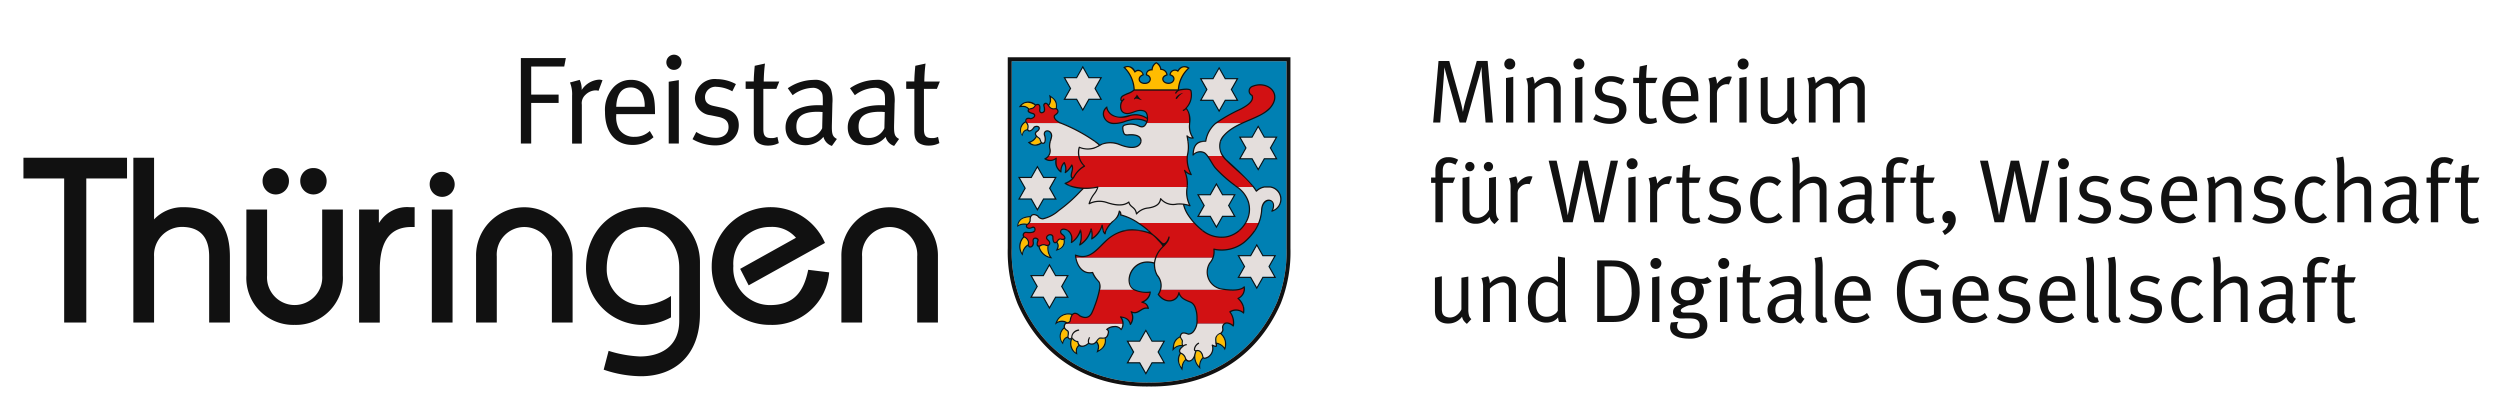 <svg xmlns="http://www.w3.org/2000/svg" xmlns:xlink="http://www.w3.org/1999/xlink" width="320" height="53" viewBox="0 0 320 53">
  <rect x="0" y="0" width="320" height="53" fill="#333333" stroke="none"/>
  <defs>
    <clipPath id="clip-path">
      <rect id="Rechteck_70" data-name="Rechteck 70" width="314.362" height="42.476" fill="none"/>
    </clipPath>
    <clipPath id="clip-Logo_TMWWDG">
      <rect width="320" height="53"/>
    </clipPath>
  </defs>
  <g id="Logo_TMWWDG" clip-path="url(#clip-Logo_TMWWDG)">
    <rect width="320" height="53" fill="#fff"/>
    <g id="Gruppe_120" data-name="Gruppe 120" transform="translate(3 7)">
      <g id="Gruppe_119" data-name="Gruppe 119" transform="translate(0 0)" clip-path="url(#clip-path)">
        <path id="Pfad_10183" data-name="Pfad 10183" d="M126.847,8.414l-.458-5.78c-.011-.123-.018-.258-.024-.409s-.014-.29-.018-.425-.008-.246-.011-.339,0-.144,0-.161a.762.762,0,0,0-.042.15q-.027.126-.077.311c-.029.122-.062.251-.1.385s-.068.261-.1.385l-1.687,5.883h-.807L121.963,2.82c-.107-.392-.194-.721-.264-.99-.068-.243-.11-.409-.123-.493,0,.03-.006.1-.014.2q-.011.171-.023.4c-.007.153-.017.309-.03.466s-.02.293-.029.409l-.436,5.607h-.907l.688-7.882H122.2l1.437,5.149q.149.55.222.93c.051.252.081.4.089.436.007-.03.035-.171.084-.425s.117-.536.2-.85L125.721.532h1.391l.679,7.882Z" transform="translate(60.306 0.267)" fill="#111"/>
        <path id="Pfad_10184" data-name="Pfad 10184" d="M127.6,1.026a.679.679,0,0,1-.2.5.674.674,0,0,1-.5.2.665.665,0,0,1-.5-.2.662.662,0,0,1-.2-.488.7.7,0,0,1,.2-.506.657.657,0,0,1,.5-.206.685.685,0,0,1,.7.7m-1.182,7.492v-5.7l.931-.15V8.518Z" transform="translate(63.35 0.164)" fill="#111"/>
        <path id="Pfad_10185" data-name="Pfad 10185" d="M131.583,7.738V3.866c0-.153,0-.279-.014-.38a1.673,1.673,0,0,0-.033-.252.755.755,0,0,0-.063-.179.977.977,0,0,0-.1-.143.783.783,0,0,0-.629-.24,1.415,1.415,0,0,0-.386.062,2.348,2.348,0,0,0-.424.173,3.261,3.261,0,0,0-.421.258,2.386,2.386,0,0,0-.356.311V7.738h-.873V3.325a3.078,3.078,0,0,0-.093-.85,2.521,2.521,0,0,0-.126-.356l.873-.24a2.15,2.15,0,0,1,.122.321,1.853,1.853,0,0,1,.084.574,2.587,2.587,0,0,1,1.805-.885,1.628,1.628,0,0,1,.85.23,1.36,1.36,0,0,1,.553.61,1.618,1.618,0,0,1,.137.665V7.738Z" transform="translate(64.286 0.943)" fill="#111"/>
        <path id="Pfad_10186" data-name="Pfad 10186" d="M133.493,1.026a.679.679,0,0,1-.2.5.72.72,0,0,1-1,0,.667.667,0,0,1-.2-.488.7.7,0,0,1,.2-.506.663.663,0,0,1,.5-.206.685.685,0,0,1,.7.7m-1.182,7.492v-5.7l.93-.15V8.518Z" transform="translate(66.306 0.164)" fill="#111"/>
        <path id="Pfad_10187" data-name="Pfad 10187" d="M138.036,6.065a1.8,1.8,0,0,1-.155.758,1.692,1.692,0,0,1-.44.592,2.092,2.092,0,0,1-.686.385,2.66,2.66,0,0,1-.877.138,4.105,4.105,0,0,1-1.11-.155,3.879,3.879,0,0,1-.991-.421l.342-.665a3.437,3.437,0,0,0,1.816.539,1.275,1.275,0,0,0,.846-.264.9.9,0,0,0,.314-.724.838.838,0,0,0-.222-.614,1.423,1.423,0,0,0-.718-.327l-.713-.149a1.911,1.911,0,0,1-1.078-.563,1.46,1.46,0,0,1-.371-1.012,1.663,1.663,0,0,1,.152-.712,1.612,1.612,0,0,1,.418-.551,2.034,2.034,0,0,1,.644-.362,2.467,2.467,0,0,1,.822-.132,3.408,3.408,0,0,1,.913.128,3.5,3.5,0,0,1,.832.332l-.33.665a6.689,6.689,0,0,0-.719-.3A2.224,2.224,0,0,0,136,2.538a1.151,1.151,0,0,0-.79.258.869.869,0,0,0-.293.682.773.773,0,0,0,.183.536,1.183,1.183,0,0,0,.644.293l.759.161q1.53.32,1.527,1.6" transform="translate(67.152 0.916)" fill="#111"/>
        <path id="Pfad_10188" data-name="Pfad 10188" d="M140.016,3.2h-1.2V6.889a1.055,1.055,0,0,0,.156.665.735.735,0,0,0,.581.185,1.289,1.289,0,0,0,.314-.03,1.227,1.227,0,0,0,.249-.086l.125.575a2.146,2.146,0,0,1-1.009.23,1.867,1.867,0,0,1-.41-.041,1.4,1.4,0,0,1-.338-.122.855.855,0,0,1-.425-.425,1.688,1.688,0,0,1-.128-.712V3.2h-.748V2.522h.748c0-.122.006-.257.014-.407s.018-.293.027-.43.023-.264.03-.374a2.313,2.313,0,0,1,.023-.236l.943-.207c-.008.047-.018.128-.032.242s-.021.249-.035.4-.023.318-.033.5-.017.347-.017.515h1.436Z" transform="translate(68.864 0.436)" fill="#111"/>
        <path id="Pfad_10189" data-name="Pfad 10189" d="M140.71,5.031v.138a4.169,4.169,0,0,0,.057.712,1.471,1.471,0,0,0,.209.539,1.41,1.41,0,0,0,.614.535,1.96,1.96,0,0,0,.808.167,2,2,0,0,0,1.4-.541l.344.575a2.678,2.678,0,0,1-.88.529,3.027,3.027,0,0,1-1.05.183,2.3,2.3,0,0,1-1.868-.81,3.4,3.4,0,0,1-.673-2.235,4.055,4.055,0,0,1,.162-1.224,2.756,2.756,0,0,1,.529-.936,2.154,2.154,0,0,1,1.711-.793,2.056,2.056,0,0,1,1.552.62,2.356,2.356,0,0,1,.311.4,1.763,1.763,0,0,1,.2.482,3.825,3.825,0,0,1,.11.643c.023.246.035.541.035.886v.126Zm2.621-.679a4.355,4.355,0,0,0-.074-.769,1.679,1.679,0,0,0-.191-.506,1.05,1.05,0,0,0-.427-.368,1.339,1.339,0,0,0-.607-.137q-1.255,0-1.323,1.78Z" transform="translate(70.113 0.939)" fill="#111"/>
        <path id="Pfad_10190" data-name="Pfad 10190" d="M146.227,2.89a.667.667,0,0,0-.252-.047,1.31,1.31,0,0,0-.955.415,1.159,1.159,0,0,0-.264.372,1.59,1.59,0,0,0-.069.535V7.75h-.9V3.337a3.305,3.305,0,0,0-.087-.862c-.059-.2-.093-.317-.108-.356l.9-.24a3.078,3.078,0,0,1,.12.338,1.519,1.519,0,0,1,.065.592,2.46,2.46,0,0,1,.74-.694,1.661,1.661,0,0,1,.868-.26.721.721,0,0,1,.194.024.734.734,0,0,1,.116.033Z" transform="translate(72.081 0.931)" fill="#111"/>
        <path id="Pfad_10191" data-name="Pfad 10191" d="M147.488,1.026a.675.675,0,0,1-.2.5.718.718,0,0,1-1,0,.667.667,0,0,1-.2-.488.7.7,0,0,1,.2-.506.663.663,0,0,1,.5-.206.672.672,0,0,1,.5.2.677.677,0,0,1,.2.5m-1.182,7.492v-5.7l.93-.15V8.518Z" transform="translate(73.331 0.164)" fill="#111"/>
        <path id="Pfad_10192" data-name="Pfad 10192" d="M152.147,7.976a2.19,2.19,0,0,1-.427-.431,1.348,1.348,0,0,1-.194-.49,2.143,2.143,0,0,1-1.816.874,1.892,1.892,0,0,1-.937-.218,1.309,1.309,0,0,1-.682-.978,2.881,2.881,0,0,1-.036-.472v-4.2l.886-.173V6a1.951,1.951,0,0,0,.074.614.712.712,0,0,0,.272.351,1.07,1.07,0,0,0,.321.143,1.381,1.381,0,0,0,.38.051,1.417,1.417,0,0,0,.825-.281,1.945,1.945,0,0,0,.634-.752V2.071l.885-.15V6.092a2.861,2.861,0,0,0,.084.81,1.046,1.046,0,0,0,.306.466Z" transform="translate(74.32 0.947)" fill="#111"/>
        <path id="Pfad_10193" data-name="Pfad 10193" d="M158.453,7.742V3.514c0-.56-.243-.838-.736-.838a1.254,1.254,0,0,0-.727.234,7.724,7.724,0,0,0-.788.649V7.742h-.907V3.675a2.181,2.181,0,0,0-.036-.437.7.7,0,0,0-.126-.3.725.725,0,0,0-.586-.23,1.432,1.432,0,0,0-.671.179,4.15,4.15,0,0,0-.789.58V7.742h-.859V3.307a3.309,3.309,0,0,0-.087-.856,2.31,2.31,0,0,0-.12-.362l.873-.206a2.933,2.933,0,0,1,.12.326,1.668,1.668,0,0,1,.087.524,2.324,2.324,0,0,1,.332-.317,2.942,2.942,0,0,1,.421-.276,2.616,2.616,0,0,1,.46-.194,1.494,1.494,0,0,1,.454-.075,1.432,1.432,0,0,1,.8.246,1.362,1.362,0,0,1,.535.707,3.443,3.443,0,0,1,.907-.7,2.017,2.017,0,0,1,.933-.258,1.352,1.352,0,0,1,1.039.43,1.593,1.593,0,0,1,.4,1.122v4.32Z" transform="translate(76.309 0.939)" fill="#111"/>
        <path id="Pfad_10194" data-name="Pfad 10194" d="M123.087,9.707a2.659,2.659,0,0,0-.389-.179,1.317,1.317,0,0,0-.461-.086q-.782,0-.781,1.011v.885h1.586l-.276.677h-1.31V17.06h-.943V12.015h-.55v-.677h.55v-.9a2.112,2.112,0,0,1,.063-.553,1.666,1.666,0,0,1,.162-.4,1.328,1.328,0,0,1,.207-.275,1.967,1.967,0,0,1,.2-.179,1.664,1.664,0,0,1,1.012-.3,2.254,2.254,0,0,1,1.266.333Z" transform="translate(60.218 4.388)" fill="#111"/>
        <path id="Pfad_10195" data-name="Pfad 10195" d="M126.733,17.1a2.192,2.192,0,0,1-.427-.433,1.33,1.33,0,0,1-.194-.488,2.143,2.143,0,0,1-1.816.874,1.9,1.9,0,0,1-.937-.218,1.385,1.385,0,0,1-.569-.6,1.461,1.461,0,0,1-.114-.378,3.264,3.264,0,0,1-.035-.472V11.183l.885-.171v4.112a1.938,1.938,0,0,0,.075.614.7.7,0,0,0,.272.351,1.071,1.071,0,0,0,.321.144,1.441,1.441,0,0,0,.38.051A1.413,1.413,0,0,0,125.4,16a1.929,1.929,0,0,0,.634-.751V11.2l.885-.149v4.169a2.809,2.809,0,0,0,.086.811,1.048,1.048,0,0,0,.3.466Zm-2.564-7.378a.609.609,0,0,1-.164.43.552.552,0,0,1-.422.179.564.564,0,0,1-.424-.179.6.6,0,0,1-.173-.43.587.587,0,0,1,.587-.586A.578.578,0,0,1,124,9.31a.569.569,0,0,1,.171.415m2.379,0a.61.61,0,0,1-.165.43.546.546,0,0,1-.421.179.562.562,0,0,1-.424-.179.6.6,0,0,1-.171-.43.585.585,0,0,1,.586-.586.58.58,0,0,1,.424.171.569.569,0,0,1,.171.415" transform="translate(61.563 4.588)" fill="#111"/>
        <path id="Pfad_10196" data-name="Pfad 10196" d="M129.24,11.39a.638.638,0,0,0-.251-.047,1.309,1.309,0,0,0-.954.415,1.094,1.094,0,0,0-.264.372,1.553,1.553,0,0,0-.069.535V16.25h-.9V11.837a3.3,3.3,0,0,0-.087-.862c-.057-.2-.095-.317-.11-.356l.9-.24a3.213,3.213,0,0,1,.119.338,1.58,1.58,0,0,1,.063.592,2.435,2.435,0,0,1,.743-.694,1.646,1.646,0,0,1,.864-.26.771.771,0,0,1,.2.024.887.887,0,0,1,.114.033Z" transform="translate(63.554 5.198)" fill="#111"/>
        <path id="Pfad_10197" data-name="Pfad 10197" d="M137.05,16.914h-1.23l-.975-4.377c-.063-.293-.117-.565-.167-.822s-.093-.484-.126-.679-.063-.356-.086-.482a1.489,1.489,0,0,1-.035-.236,1.584,1.584,0,0,0-.041.224c-.02.126-.047.29-.083.488s-.074.424-.123.673-.1.5-.158.763l-.966,4.447h-1.217l-1.862-7.882H131l1,4.607c.053.246.105.5.155.771s.095.518.131.748.071.425.093.586.038.257.045.287c0-.015.015-.1.048-.258s.068-.347.11-.569.089-.464.141-.724.105-.5.149-.722l1.047-4.724h1.069l1.092,4.895c.06.29.114.559.167.805s.089.461.125.649.059.339.075.454c.015.084.027.141.035.173.008-.032.02-.1.035-.219.03-.146.066-.33.1-.557s.087-.481.144-.763.119-.572.177-.862l.979-4.573h.942Z" transform="translate(65.248 4.534)" fill="#111"/>
        <path id="Pfad_10198" data-name="Pfad 10198" d="M138.03,9.526a.69.69,0,0,1-.7.7.682.682,0,0,1-.5-.2.667.667,0,0,1-.2-.488.7.7,0,0,1,.2-.506.674.674,0,0,1,.5-.206.688.688,0,0,1,.7.7m-1.185,7.492v-5.7l.93-.15v5.849Z" transform="translate(68.582 4.431)" fill="#111"/>
        <path id="Pfad_10199" data-name="Pfad 10199" d="M141.13,11.39a.667.667,0,0,0-.252-.047,1.31,1.31,0,0,0-.955.415,1.137,1.137,0,0,0-.264.372,1.59,1.59,0,0,0-.069.535V16.25h-.9V11.837a3.316,3.316,0,0,0-.086-.862c-.059-.2-.093-.317-.108-.356l.9-.24a3.087,3.087,0,0,1,.12.338,1.52,1.52,0,0,1,.065.592,2.46,2.46,0,0,1,.74-.694,1.657,1.657,0,0,1,.868-.26,1.019,1.019,0,0,1,.309.057Z" transform="translate(69.522 5.198)" fill="#111"/>
        <path id="Pfad_10200" data-name="Pfad 10200" d="M143.7,11.7h-1.2v3.689a1.066,1.066,0,0,0,.155.665.741.741,0,0,0,.583.185,1.289,1.289,0,0,0,.314-.03,1.227,1.227,0,0,0,.249-.086l.125.575a2.146,2.146,0,0,1-1.009.23,1.867,1.867,0,0,1-.41-.041,1.463,1.463,0,0,1-.338-.122.855.855,0,0,1-.425-.425,1.687,1.687,0,0,1-.128-.712V11.7h-.748v-.679h.748c0-.122.006-.257.014-.407s.017-.293.027-.43.023-.264.03-.374a2.309,2.309,0,0,1,.023-.236l.943-.207c-.008.047-.018.128-.032.242s-.021.249-.035.4-.023.318-.033.5-.017.347-.017.515h1.436Z" transform="translate(70.714 4.703)" fill="#111"/>
        <path id="Pfad_10201" data-name="Pfad 10201" d="M147.794,14.565a1.851,1.851,0,0,1-.155.758,1.687,1.687,0,0,1-.445.592,2.055,2.055,0,0,1-.682.385,2.678,2.678,0,0,1-.88.138,4.111,4.111,0,0,1-1.108-.155,3.971,3.971,0,0,1-.994-.421l.345-.665a3.439,3.439,0,0,0,1.813.539,1.266,1.266,0,0,0,.847-.264.89.89,0,0,0,.317-.724.827.827,0,0,0-.225-.614,1.416,1.416,0,0,0-.718-.327l-.713-.149a1.931,1.931,0,0,1-1.08-.563,1.477,1.477,0,0,1-.366-1.012,1.661,1.661,0,0,1,.15-.712,1.631,1.631,0,0,1,.418-.551,2.035,2.035,0,0,1,.644-.362,2.471,2.471,0,0,1,.82-.132,3.454,3.454,0,0,1,.916.128,3.578,3.578,0,0,1,.832.332l-.335.667a6.059,6.059,0,0,0-.716-.3,2.235,2.235,0,0,0-.719-.114,1.148,1.148,0,0,0-.787.258.864.864,0,0,0-.293.682.767.767,0,0,0,.185.536,1.183,1.183,0,0,0,.644.293l.759.161q1.525.32,1.527,1.6" transform="translate(72.048 5.183)" fill="#111"/>
        <path id="Pfad_10202" data-name="Pfad 10202" d="M151.281,15.61a2.8,2.8,0,0,1-.805.581,2.328,2.328,0,0,1-.943.177,2.073,2.073,0,0,1-1.828-.862,3.011,3.011,0,0,1-.419-.9,4.471,4.471,0,0,1-.131-1.132,3.8,3.8,0,0,1,.246-1.5,3.057,3.057,0,0,1,.616-.931,2.125,2.125,0,0,1,1.55-.665,1.956,1.956,0,0,1,.9.183,3.709,3.709,0,0,1,.668.437l-.5.62a2.346,2.346,0,0,0-.526-.356,1.372,1.372,0,0,0-.563-.1,1.208,1.208,0,0,0-.626.173,1.177,1.177,0,0,0-.454.47,4.132,4.132,0,0,0-.321,1.874,2.527,2.527,0,0,0,.36,1.481,1.21,1.21,0,0,0,1.051.506,1.55,1.55,0,0,0,1.229-.622Z" transform="translate(73.867 5.206)" fill="#111"/>
        <path id="Pfad_10203" data-name="Pfad 10203" d="M154.278,17.087V13.135a2.28,2.28,0,0,0-.048-.524.654.654,0,0,0-.171-.327.742.742,0,0,0-.275-.167,1.142,1.142,0,0,0-.392-.063,1.723,1.723,0,0,0-.855.252,2.869,2.869,0,0,0-.81.713v4.067h-.9V10.032a4.14,4.14,0,0,0-.063-.81c-.044-.2-.071-.324-.086-.363l.894-.171a4.27,4.27,0,0,1,.089.419,5.855,5.855,0,0,1,.063.937v1.332c0,.161-.006.321-.014.482a2.9,2.9,0,0,1-.023.3,4.4,4.4,0,0,1,.873-.637,2.088,2.088,0,0,1,1.035-.27,1.744,1.744,0,0,1,.93.252,1.173,1.173,0,0,1,.542.655,1.751,1.751,0,0,1,.074.345c.011.114.018.275.018.482v4.1Z" transform="translate(75.638 4.361)" fill="#111"/>
        <path id="Pfad_10204" data-name="Pfad 10204" d="M158.908,16.46a1.09,1.09,0,0,1-.5-.315,1.26,1.26,0,0,1-.281-.524,2.946,2.946,0,0,1-.789.593,1.978,1.978,0,0,1-.865.177,2.277,2.277,0,0,1-.883-.149,1.574,1.574,0,0,1-.571-.38,1.309,1.309,0,0,1-.3-.521,2.021,2.021,0,0,1-.087-.581,1.732,1.732,0,0,1,.793-1.517,3.965,3.965,0,0,1,2.241-.541h.173c.059,0,.137,0,.23.012v-.4a4.591,4.591,0,0,0-.029-.568.613.613,0,0,0-.156-.327.849.849,0,0,0-.321-.236,1.168,1.168,0,0,0-.448-.075,2.319,2.319,0,0,0-.506.059,3.191,3.191,0,0,0-.511.155,3.638,3.638,0,0,0-.461.218,2.174,2.174,0,0,0-.35.246l-.448-.643a4.255,4.255,0,0,1,2.4-.769,1.524,1.524,0,0,1,1.585.9,1.785,1.785,0,0,1,.116.553c.014.213.018.451.011.712l-.045,1.885c-.009.228-.009.421,0,.574a1.4,1.4,0,0,0,.063.385.749.749,0,0,0,.144.26.858.858,0,0,0,.254.183Zm-.861-3.126c-.062-.008-.138-.012-.224-.017s-.164-.006-.225-.006a4.053,4.053,0,0,0-.921.092,1.664,1.664,0,0,0-.608.264.98.98,0,0,0-.332.431,1.518,1.518,0,0,0-.1.581q0,1.045.987,1.044a1.48,1.48,0,0,0,.817-.246,1.579,1.579,0,0,0,.574-.65Z" transform="translate(77.621 5.206)" fill="#111"/>
        <path id="Pfad_10205" data-name="Pfad 10205" d="M161.507,9.707a2.635,2.635,0,0,0-.392-.179,1.3,1.3,0,0,0-.458-.086q-.782,0-.783,1.011v.885h1.586l-.275.677h-1.311V17.06h-.942V12.015h-.553v-.677h.553v-.9A2.113,2.113,0,0,1,159,9.89a1.666,1.666,0,0,1,.159-.4,1.442,1.442,0,0,1,.207-.275,1.7,1.7,0,0,1,.2-.179,1.652,1.652,0,0,1,1.009-.3,2.249,2.249,0,0,1,1.265.333Z" transform="translate(79.502 4.388)" fill="#111"/>
        <path id="Pfad_10206" data-name="Pfad 10206" d="M163.648,11.7h-1.2v3.689a1.055,1.055,0,0,0,.156.665.73.73,0,0,0,.578.185,1.3,1.3,0,0,0,.317-.03,1.247,1.247,0,0,0,.248-.086l.126.575a2.141,2.141,0,0,1-1.012.23,1.824,1.824,0,0,1-.406-.041,1.45,1.45,0,0,1-.339-.122.876.876,0,0,1-.427-.425,1.714,1.714,0,0,1-.125-.712V11.7h-.748v-.679h.748c0-.122,0-.257.01-.407s.017-.293.03-.43.02-.264.027-.374.015-.191.023-.236l.942-.207c-.006.047-.017.128-.027.242s-.026.249-.035.4-.023.318-.035.5-.017.347-.017.515h1.436Z" transform="translate(80.727 4.703)" fill="#111"/>
        <path id="Pfad_10207" data-name="Pfad 10207" d="M165.251,14.427a1.7,1.7,0,0,1-.114.6,2.22,2.22,0,0,1-.323.58,2.254,2.254,0,0,1-.436.436,4.146,4.146,0,0,1-.529.357l-.323-.506a1.292,1.292,0,0,0,.772-1.023.161.161,0,0,1-.071.012h-.057a.564.564,0,0,1-.446-.219.762.762,0,0,1-.185-.515.813.813,0,0,1,.234-.587.769.769,0,0,1,.569-.242.81.81,0,0,1,.656.311,1.209,1.209,0,0,1,.251.793" transform="translate(82.086 6.688)" fill="#111"/>
        <path id="Pfad_10208" data-name="Pfad 10208" d="M173.809,16.914h-1.23l-.978-4.377c-.06-.293-.116-.565-.167-.822s-.092-.484-.123-.679-.066-.356-.089-.482a2.009,2.009,0,0,1-.035-.236,2.052,2.052,0,0,0-.039.224c-.021.126-.045.29-.081.488s-.077.424-.126.673-.1.5-.155.763l-.966,4.447H168.6l-1.861-7.882h1.011l1,4.607q.083.369.158.771c.05.269.092.518.131.748s.068.425.092.586.039.257.047.287c0-.015.015-.1.045-.258s.068-.347.11-.569.089-.464.144-.724.1-.5.149-.722l1.047-4.724h1.066l1.092,4.895c.063.29.117.559.167.805s.092.461.128.649.059.339.075.454c.015.084.026.141.033.173.008-.032.018-.1.035-.219.032-.146.065-.33.1-.557s.084-.481.143-.763.117-.572.18-.862l.975-4.573h.942Z" transform="translate(83.699 4.534)" fill="#111"/>
        <path id="Pfad_10209" data-name="Pfad 10209" d="M174.786,9.526a.688.688,0,0,1-.7.7.687.687,0,0,1-.7-.689.7.7,0,0,1,.2-.506.663.663,0,0,1,.5-.206.685.685,0,0,1,.7.7M173.6,17.018v-5.7l.931-.15v5.849Z" transform="translate(87.034 4.431)" fill="#111"/>
        <path id="Pfad_10210" data-name="Pfad 10210" d="M179.33,14.565a1.851,1.851,0,0,1-.155.758,1.7,1.7,0,0,1-.443.592,2.077,2.077,0,0,1-.683.385,2.678,2.678,0,0,1-.88.138,4.1,4.1,0,0,1-1.107-.155,3.947,3.947,0,0,1-.994-.421l.342-.665a3.453,3.453,0,0,0,1.816.539,1.267,1.267,0,0,0,.846-.264.89.89,0,0,0,.317-.724.827.827,0,0,0-.225-.614,1.41,1.41,0,0,0-.718-.327l-.713-.149a1.921,1.921,0,0,1-1.078-.563,1.47,1.47,0,0,1-.366-1.012,1.683,1.683,0,0,1,.149-.712,1.636,1.636,0,0,1,.419-.551,2,2,0,0,1,.644-.362,2.462,2.462,0,0,1,.819-.132,3.446,3.446,0,0,1,.916.128,3.578,3.578,0,0,1,.832.332l-.333.667a6.074,6.074,0,0,0-.718-.3,2.219,2.219,0,0,0-.718-.114,1.152,1.152,0,0,0-.789.258.862.862,0,0,0-.291.682.76.76,0,0,0,.185.536,1.172,1.172,0,0,0,.643.293l.758.161q1.525.32,1.527,1.6" transform="translate(87.878 5.183)" fill="#111"/>
        <path id="Pfad_10211" data-name="Pfad 10211" d="M182.829,14.565a1.8,1.8,0,0,1-.155.758,1.7,1.7,0,0,1-.442.592,2.085,2.085,0,0,1-.685.385,2.669,2.669,0,0,1-.879.138,4.106,4.106,0,0,1-1.11-.155,3.879,3.879,0,0,1-.991-.421l.342-.665a3.437,3.437,0,0,0,1.816.539,1.272,1.272,0,0,0,.846-.264.9.9,0,0,0,.314-.724.837.837,0,0,0-.221-.614,1.429,1.429,0,0,0-.719-.327l-.713-.149a1.911,1.911,0,0,1-1.078-.563,1.459,1.459,0,0,1-.369-1.012,1.661,1.661,0,0,1,.15-.712,1.631,1.631,0,0,1,.418-.551,2.069,2.069,0,0,1,.644-.362,2.474,2.474,0,0,1,.822-.132,3.407,3.407,0,0,1,.913.128,3.538,3.538,0,0,1,.834.332l-.332.667a6.3,6.3,0,0,0-.719-.3,2.217,2.217,0,0,0-.716-.114,1.147,1.147,0,0,0-.789.258.865.865,0,0,0-.294.682.767.767,0,0,0,.185.536,1.172,1.172,0,0,0,.644.293l.757.161q1.53.32,1.529,1.6" transform="translate(89.636 5.183)" fill="#111"/>
        <path id="Pfad_10212" data-name="Pfad 10212" d="M183.218,13.531v.138a4.168,4.168,0,0,0,.057.712,1.469,1.469,0,0,0,.207.539,1.406,1.406,0,0,0,.616.535,1.955,1.955,0,0,0,.808.167,2,2,0,0,0,1.4-.541l.344.575a2.694,2.694,0,0,1-.88.529,3.033,3.033,0,0,1-1.05.183,2.3,2.3,0,0,1-1.868-.81,3.4,3.4,0,0,1-.673-2.235,4.048,4.048,0,0,1,.162-1.224,2.717,2.717,0,0,1,.529-.936,2.152,2.152,0,0,1,1.711-.793,2.05,2.05,0,0,1,1.55.62,2.445,2.445,0,0,1,.312.4,1.763,1.763,0,0,1,.2.482,3.823,3.823,0,0,1,.11.643c.023.246.035.541.035.886v.126Zm2.621-.679a4.2,4.2,0,0,0-.075-.769,1.679,1.679,0,0,0-.189-.506,1.05,1.05,0,0,0-.427-.368,1.345,1.345,0,0,0-.608-.137q-1.253,0-1.322,1.78Z" transform="translate(91.45 5.206)" fill="#111"/>
        <path id="Pfad_10213" data-name="Pfad 10213" d="M189.6,16.238V12.366c0-.153,0-.279-.012-.38a1.867,1.867,0,0,0-.035-.252.754.754,0,0,0-.063-.179.977.977,0,0,0-.1-.143.781.781,0,0,0-.629-.24,1.415,1.415,0,0,0-.386.062,2.461,2.461,0,0,0-.424.173,3.264,3.264,0,0,0-.421.258,2.388,2.388,0,0,0-.356.311v4.263H186.3V11.825a3.078,3.078,0,0,0-.093-.85,2.519,2.519,0,0,0-.126-.356l.873-.24a2.146,2.146,0,0,1,.122.321,1.809,1.809,0,0,1,.084.574,2.587,2.587,0,0,1,1.805-.885,1.624,1.624,0,0,1,.85.23,1.36,1.36,0,0,1,.553.61,1.619,1.619,0,0,1,.137.665v4.344Z" transform="translate(93.408 5.21)" fill="#111"/>
        <path id="Pfad_10214" data-name="Pfad 10214" d="M194.2,14.565a1.8,1.8,0,0,1-.155.758,1.692,1.692,0,0,1-.44.592,2.092,2.092,0,0,1-.686.385,2.653,2.653,0,0,1-.877.138,4.106,4.106,0,0,1-1.11-.155,3.879,3.879,0,0,1-.991-.421l.342-.665a3.437,3.437,0,0,0,1.816.539,1.275,1.275,0,0,0,.846-.264.9.9,0,0,0,.314-.724.837.837,0,0,0-.222-.614,1.423,1.423,0,0,0-.718-.327l-.713-.149a1.911,1.911,0,0,1-1.078-.563,1.46,1.46,0,0,1-.371-1.012,1.662,1.662,0,0,1,.152-.712,1.613,1.613,0,0,1,.418-.551,2.035,2.035,0,0,1,.644-.362,2.467,2.467,0,0,1,.822-.132,3.407,3.407,0,0,1,.913.128,3.5,3.5,0,0,1,.832.332l-.33.667a6.422,6.422,0,0,0-.719-.3,2.224,2.224,0,0,0-.716-.114,1.151,1.151,0,0,0-.79.258.869.869,0,0,0-.293.682.767.767,0,0,0,.185.536,1.172,1.172,0,0,0,.643.293l.759.161q1.53.32,1.527,1.6" transform="translate(95.347 5.183)" fill="#111"/>
        <path id="Pfad_10215" data-name="Pfad 10215" d="M197.693,15.61a2.765,2.765,0,0,1-.805.581,2.3,2.3,0,0,1-.94.177,2.071,2.071,0,0,1-1.828-.862,2.839,2.839,0,0,1-.419-.9,4.272,4.272,0,0,1-.132-1.132,3.8,3.8,0,0,1,.248-1.5,3,3,0,0,1,.613-.931,2.128,2.128,0,0,1,1.55-.665,1.958,1.958,0,0,1,.9.183,3.806,3.806,0,0,1,.667.437l-.494.62a2.425,2.425,0,0,0-.529-.356,1.37,1.37,0,0,0-.565-.1,1.234,1.234,0,0,0-1.078.643,4.133,4.133,0,0,0-.321,1.874,2.527,2.527,0,0,0,.36,1.481,1.214,1.214,0,0,0,1.053.506,1.554,1.554,0,0,0,1.229-.622Z" transform="translate(97.166 5.206)" fill="#111"/>
        <path id="Pfad_10216" data-name="Pfad 10216" d="M200.691,17.087V13.135a2.487,2.487,0,0,0-.045-.524.654.654,0,0,0-.171-.327.782.782,0,0,0-.278-.167,1.116,1.116,0,0,0-.388-.063,1.738,1.738,0,0,0-.859.252,2.911,2.911,0,0,0-.81.713v4.067h-.9V10.032a4.142,4.142,0,0,0-.063-.81,3.494,3.494,0,0,0-.087-.363l.9-.171c.015.045.042.185.084.419a5.52,5.52,0,0,1,.063.937v1.332c0,.161,0,.321-.011.482a2.883,2.883,0,0,1-.023.3,4.355,4.355,0,0,1,.873-.637,2.083,2.083,0,0,1,1.035-.27,1.751,1.751,0,0,1,.93.252,1.168,1.168,0,0,1,.539.655,1.482,1.482,0,0,1,.075.345c.012.114.017.275.017.482v4.1Z" transform="translate(98.936 4.361)" fill="#111"/>
        <path id="Pfad_10217" data-name="Pfad 10217" d="M205.321,16.46a1.093,1.093,0,0,1-.5-.315,1.263,1.263,0,0,1-.282-.524,2.9,2.9,0,0,1-.789.593,1.975,1.975,0,0,1-.864.177,2.3,2.3,0,0,1-.886-.149,1.574,1.574,0,0,1-.568-.38,1.3,1.3,0,0,1-.3-.521,2.074,2.074,0,0,1-.087-.581,1.731,1.731,0,0,1,.793-1.517,3.967,3.967,0,0,1,2.242-.541h.171c.06,0,.137,0,.23.012v-.4a4.658,4.658,0,0,0-.027-.568.626.626,0,0,0-.158-.327.827.827,0,0,0-.321-.236,1.168,1.168,0,0,0-.448-.075,2.306,2.306,0,0,0-.5.059,3.191,3.191,0,0,0-.511.155,3.762,3.762,0,0,0-.463.218,2.092,2.092,0,0,0-.348.246l-.449-.643a4.258,4.258,0,0,1,2.4-.769,1.522,1.522,0,0,1,1.585.9,1.784,1.784,0,0,1,.116.553c.015.213.02.451.012.712l-.047,1.885c-.008.228-.008.421,0,.574a1.39,1.39,0,0,0,.065.385.771.771,0,0,0,.143.26.857.857,0,0,0,.254.183Zm-.861-3.126c-.063-.008-.137-.012-.225-.017s-.162-.006-.224-.006a4.039,4.039,0,0,0-.919.092,1.66,1.66,0,0,0-.61.264.991.991,0,0,0-.332.431,1.547,1.547,0,0,0-.1.581q0,1.045.988,1.044a1.487,1.487,0,0,0,.817-.246,1.59,1.59,0,0,0,.574-.65Z" transform="translate(100.919 5.206)" fill="#111"/>
        <path id="Pfad_10218" data-name="Pfad 10218" d="M207.92,9.707a2.658,2.658,0,0,0-.389-.179,1.317,1.317,0,0,0-.461-.086c-.523,0-.781.336-.781,1.011v.885h1.585l-.275.677h-1.31V17.06h-.943V12.015h-.551v-.677h.551v-.9a2.113,2.113,0,0,1,.063-.553,1.666,1.666,0,0,1,.162-.4,1.274,1.274,0,0,1,.207-.275,1.813,1.813,0,0,1,.2-.179,1.665,1.665,0,0,1,1.012-.3,2.248,2.248,0,0,1,1.265.333Z" transform="translate(102.8 4.388)" fill="#111"/>
        <path id="Pfad_10219" data-name="Pfad 10219" d="M210.061,11.7h-1.194v3.689a1.066,1.066,0,0,0,.155.665.735.735,0,0,0,.581.185,1.289,1.289,0,0,0,.314-.03,1.227,1.227,0,0,0,.249-.086l.125.575a2.142,2.142,0,0,1-1.009.23,1.843,1.843,0,0,1-.409-.041,1.449,1.449,0,0,1-.339-.122.86.86,0,0,1-.425-.425,1.711,1.711,0,0,1-.128-.712V11.7h-.748v-.679h.748c0-.122.006-.257.014-.407s.018-.293.029-.43.021-.264.029-.374.015-.191.023-.236l.943-.207c-.008.047-.018.128-.032.242s-.021.249-.035.4-.021.318-.032.5-.018.347-.018.515h1.436Z" transform="translate(104.025 4.703)" fill="#111"/>
        <path id="Pfad_10220" data-name="Pfad 10220" d="M124.38,24.976a2.206,2.206,0,0,1-.424-.431,1.273,1.273,0,0,1-.194-.49,2.147,2.147,0,0,1-1.816.874,1.884,1.884,0,0,1-.937-.218,1.365,1.365,0,0,1-.569-.6,1.241,1.241,0,0,1-.114-.38,3.058,3.058,0,0,1-.036-.472v-4.2l.886-.173V23a1.944,1.944,0,0,0,.075.614.723.723,0,0,0,.269.351,1.122,1.122,0,0,0,.321.143,1.4,1.4,0,0,0,.38.051,1.422,1.422,0,0,0,.826-.281,1.941,1.941,0,0,0,.632-.752V19.071l.885-.15v4.171a2.84,2.84,0,0,0,.087.81,1.018,1.018,0,0,0,.3.466Z" transform="translate(60.382 9.48)" fill="#111"/>
        <path id="Pfad_10221" data-name="Pfad 10221" d="M127.767,24.738V20.866c0-.153,0-.279-.012-.38a1.867,1.867,0,0,0-.035-.252.753.753,0,0,0-.063-.179.859.859,0,0,0-.1-.143.788.788,0,0,0-.632-.24,1.414,1.414,0,0,0-.384.062,2.466,2.466,0,0,0-.427.173,3.469,3.469,0,0,0-.419.258,2.549,2.549,0,0,0-.356.311v4.263h-.873V20.325a2.965,2.965,0,0,0-.093-.85,1.968,1.968,0,0,0-.128-.356l.877-.24a2.293,2.293,0,0,1,.119.321,1.809,1.809,0,0,1,.087.574,2.575,2.575,0,0,1,1.8-.885,1.608,1.608,0,0,1,.852.23,1.365,1.365,0,0,1,.551.61,1.619,1.619,0,0,1,.138.665v4.344Z" transform="translate(62.369 9.477)" fill="#111"/>
        <path id="Pfad_10222" data-name="Pfad 10222" d="M132.2,25.584a1.113,1.113,0,0,1-.071-.218,2.006,2.006,0,0,1-.057-.368,1.937,1.937,0,0,1-.661.511,2.362,2.362,0,0,1-2.58-.6,3.343,3.343,0,0,1-.61-2.137,2.992,2.992,0,0,1,1.185-2.654,1.943,1.943,0,0,1,.533-.275,1.9,1.9,0,0,1,.569-.081,2.036,2.036,0,0,1,.886.191,1.74,1.74,0,0,1,.664.533c0-.047,0-.158,0-.339s0-.36,0-.545v-2.4l.9.15v6.388c0,.5.012.889.041,1.172a2.985,2.985,0,0,0,.131.679Zm-.162-4.492a1.376,1.376,0,0,0-.547-.449,2.041,2.041,0,0,0-.843-.149,1.177,1.177,0,0,0-1.069.6,2.192,2.192,0,0,0-.287.689,4.455,4.455,0,0,0-.08.966,7.292,7.292,0,0,0,.045.873,1.7,1.7,0,0,0,.183.62,1.247,1.247,0,0,0,.473.511,1.349,1.349,0,0,0,.677.155,1.745,1.745,0,0,0,.59-.086,2.16,2.16,0,0,0,.512-.282.847.847,0,0,0,.228-.222,1.083,1.083,0,0,0,.116-.189Z" transform="translate(64.362 8.632)" fill="#111"/>
        <path id="Pfad_10223" data-name="Pfad 10223" d="M139.554,21.485a5.6,5.6,0,0,1-.248,1.775,3.278,3.278,0,0,1-.65,1.166,3.458,3.458,0,0,1-.53.478,2.476,2.476,0,0,1-.556.3,2.639,2.639,0,0,1-.637.161,5.634,5.634,0,0,1-.759.047h-2.058V17.532h1.573q.451,0,.793.018a3.782,3.782,0,0,1,.634.08,2.734,2.734,0,0,1,.551.185,3.3,3.3,0,0,1,.551.326,2.84,2.84,0,0,1,1,1.334,5.565,5.565,0,0,1,.33,2.011m-1.026.114a6.712,6.712,0,0,0-.141-1.494,2.659,2.659,0,0,0-.535-1.078,2.431,2.431,0,0,0-.392-.374,1.565,1.565,0,0,0-.418-.219,2.527,2.527,0,0,0-.476-.1A5.37,5.37,0,0,0,136,18.3h-.942v6.332H136c.207,0,.407-.008.6-.023a2.307,2.307,0,0,0,.547-.11,1.648,1.648,0,0,0,.476-.252,1.544,1.544,0,0,0,.382-.443,3.8,3.8,0,0,0,.394-1.021,5.065,5.065,0,0,0,.132-1.185" transform="translate(67.323 8.801)" fill="#111"/>
        <path id="Pfad_10224" data-name="Pfad 10224" d="M140.056,18.026a.708.708,0,0,1-1.2.5.667.667,0,0,1-.2-.488.7.7,0,0,1,.2-.506.669.669,0,0,1,.5-.206.685.685,0,0,1,.7.7m-1.184,7.492v-5.7l.93-.15v5.849Z" transform="translate(69.6 8.697)" fill="#111"/>
        <path id="Pfad_10225" data-name="Pfad 10225" d="M145.664,19.513a1.807,1.807,0,0,1-.481.27,1.459,1.459,0,0,1-.484.074.923.923,0,0,1-.389-.068,1.538,1.538,0,0,1,.344.976,1.876,1.876,0,0,1-.225.9,1.755,1.755,0,0,1-.625.671,1.462,1.462,0,0,1-.49.2,2.728,2.728,0,0,1-.58.059,3.758,3.758,0,0,0-.811.36c-.15.1-.221.206-.221.3,0,.185.152.276.458.276h.918a3.748,3.748,0,0,1,.81.069,1.576,1.576,0,0,1,.569.252,1.4,1.4,0,0,1,.484.535,1.489,1.489,0,0,1,.15.671,1.56,1.56,0,0,1-.617,1.368,2.817,2.817,0,0,1-1.66.436,5,5,0,0,1-1.147-.114,2.412,2.412,0,0,1-.765-.311,1.246,1.246,0,0,1-.431-.458,1.232,1.232,0,0,1-.138-.575,1.439,1.439,0,0,1,.03-.3,2.575,2.575,0,0,1,.084-.311l.943-.08a1.3,1.3,0,0,0-.11.236.818.818,0,0,0-.051.281.725.725,0,0,0,.332.667,1.761,1.761,0,0,0,.512.2,2.908,2.908,0,0,0,.65.069,1.918,1.918,0,0,0,1.027-.23.838.838,0,0,0,.362-.771.766.766,0,0,0-.309-.689,1.052,1.052,0,0,0-.431-.161,4.338,4.338,0,0,0-.7-.047h-.216c-.077,0-.158,0-.242.006s-.164.006-.242.006h-.185a1.273,1.273,0,0,1-.8-.219.723.723,0,0,1-.282-.608.765.765,0,0,1,.225-.568,2.025,2.025,0,0,1,.811-.409,1.869,1.869,0,0,1-.939-.632,1.624,1.624,0,0,1-.348-1.021,1.956,1.956,0,0,1,.155-.783,1.848,1.848,0,0,1,.431-.614,1.877,1.877,0,0,1,.665-.4,2.588,2.588,0,0,1,.862-.138,2.36,2.36,0,0,1,.539.053c.147.033.279.071.4.108s.239.075.362.11a1.676,1.676,0,0,0,.448.051,1.32,1.32,0,0,0,.41-.057,1.567,1.567,0,0,0,.383-.2Zm-2.056,1.265a1.322,1.322,0,0,0-.24-.868,1.03,1.03,0,0,0-.817-.281c-.718,0-1.08.4-1.08,1.182a1.179,1.179,0,0,0,.278.846,1.08,1.08,0,0,0,.826.293q1.034,0,1.033-1.172" transform="translate(70.443 9.484)" fill="#111"/>
        <path id="Pfad_10226" data-name="Pfad 10226" d="M145.834,18.026a.684.684,0,0,1-.2.5.671.671,0,0,1-.5.2.662.662,0,0,1-.5-.2.655.655,0,0,1-.2-.488.691.691,0,0,1,.2-.506.656.656,0,0,1,.5-.206.677.677,0,0,1,.5.2.686.686,0,0,1,.2.5m-1.181,7.492v-5.7l.931-.15v5.849Z" transform="translate(72.503 8.697)" fill="#111"/>
        <path id="Pfad_10227" data-name="Pfad 10227" d="M148.848,20.2h-1.2v3.689a1.055,1.055,0,0,0,.156.665.73.73,0,0,0,.578.183,1.31,1.31,0,0,0,.317-.029,1.247,1.247,0,0,0,.248-.086l.126.575a2.141,2.141,0,0,1-1.012.228,1.83,1.83,0,0,1-.406-.039,1.45,1.45,0,0,1-.339-.122.876.876,0,0,1-.427-.425,1.714,1.714,0,0,1-.125-.712V20.2h-.748v-.679h.748c0-.122,0-.257.01-.407s.017-.293.03-.43.02-.264.027-.374.015-.191.023-.236l.942-.207c-.008.047-.017.128-.027.242s-.026.249-.036.4-.021.318-.033.5-.018.347-.018.515h1.436Z" transform="translate(73.298 8.969)" fill="#111"/>
        <path id="Pfad_10228" data-name="Pfad 10228" d="M152.908,24.96a1.078,1.078,0,0,1-.5-.315,1.263,1.263,0,0,1-.282-.524,2.923,2.923,0,0,1-.789.593,1.978,1.978,0,0,1-.865.177,2.3,2.3,0,0,1-.885-.149,1.574,1.574,0,0,1-.568-.38,1.277,1.277,0,0,1-.3-.521,2.075,2.075,0,0,1-.087-.581,1.731,1.731,0,0,1,.793-1.517,3.967,3.967,0,0,1,2.242-.541h.171c.06,0,.137,0,.228.012v-.4a4.731,4.731,0,0,0-.026-.568.626.626,0,0,0-.158-.327.827.827,0,0,0-.321-.236,1.168,1.168,0,0,0-.448-.075,2.306,2.306,0,0,0-.5.059,3.256,3.256,0,0,0-.512.155,3.739,3.739,0,0,0-.461.218,2.091,2.091,0,0,0-.348.246l-.449-.643a4.258,4.258,0,0,1,2.4-.769,1.522,1.522,0,0,1,1.585.9,1.785,1.785,0,0,1,.116.553c.015.213.02.451.012.712l-.047,1.885c-.008.228-.008.421,0,.574a1.454,1.454,0,0,0,.063.385.8.8,0,0,0,.144.26.858.858,0,0,0,.254.183Zm-.861-3.126c-.063-.008-.138-.012-.225-.017s-.162-.006-.224-.006a4.039,4.039,0,0,0-.919.092,1.672,1.672,0,0,0-.61.264.991.991,0,0,0-.332.431,1.548,1.548,0,0,0-.1.581q0,1.045.988,1.044a1.487,1.487,0,0,0,.817-.246,1.575,1.575,0,0,0,.572-.65Z" transform="translate(74.609 9.473)" fill="#111"/>
        <path id="Pfad_10229" data-name="Pfad 10229" d="M154.3,25.56a1.432,1.432,0,0,1-.282.1,1.508,1.508,0,0,1-.294.023.937.937,0,0,1-.676-.24.793.793,0,0,1-.207-.317,1.479,1.479,0,0,1-.069-.5V18.562a4.452,4.452,0,0,0-.059-.81,2.973,2.973,0,0,0-.078-.363l.9-.171c.015.047.044.186.087.419a5.537,5.537,0,0,1,.062.936v5.849a1.092,1.092,0,0,0,.063.454A.264.264,0,0,0,154,25a.688.688,0,0,0,.116-.023Z" transform="translate(76.619 8.643)" fill="#111"/>
        <path id="Pfad_10230" data-name="Pfad 10230" d="M155.4,22.031v.138a4.021,4.021,0,0,0,.057.712,1.444,1.444,0,0,0,.207.539,1.41,1.41,0,0,0,.614.535,1.955,1.955,0,0,0,.808.167,2,2,0,0,0,1.4-.541l.344.575a2.679,2.679,0,0,1-.88.529,3.033,3.033,0,0,1-1.05.183,2.3,2.3,0,0,1-1.868-.81,3.4,3.4,0,0,1-.673-2.235,4.054,4.054,0,0,1,.162-1.224,2.742,2.742,0,0,1,.529-.936,2.156,2.156,0,0,1,1.711-.793,2.055,2.055,0,0,1,1.551.62,2.432,2.432,0,0,1,.311.4,1.763,1.763,0,0,1,.2.482,3.682,3.682,0,0,1,.11.643c.022.246.035.541.035.886v.126Zm2.619-.679a4.215,4.215,0,0,0-.074-.769,1.641,1.641,0,0,0-.191-.506,1.05,1.05,0,0,0-.427-.368,1.339,1.339,0,0,0-.607-.137q-1.255,0-1.322,1.78Z" transform="translate(77.488 9.473)" fill="#111"/>
        <path id="Pfad_10231" data-name="Pfad 10231" d="M165.279,24.973a3.549,3.549,0,0,1-1.017.437,4.567,4.567,0,0,1-1.2.161,3.149,3.149,0,0,1-2.424-.988,3.4,3.4,0,0,1-.742-1.293,5.825,5.825,0,0,1-.234-1.763,5.634,5.634,0,0,1,.3-1.948,3.346,3.346,0,0,1,.918-1.361,2.958,2.958,0,0,1,2.056-.746,3.2,3.2,0,0,1,2.16.781l-.424.586a3.952,3.952,0,0,0-.868-.472,2.488,2.488,0,0,0-.844-.138,2.247,2.247,0,0,0-1.206.321,1.868,1.868,0,0,0-.759,1.012,5.969,5.969,0,0,0-.311,2,5.9,5.9,0,0,0,.146,1.391,2.959,2.959,0,0,0,.406,1,1.561,1.561,0,0,0,.345.351,2.224,2.224,0,0,0,.461.264,2.707,2.707,0,0,0,.538.167,2.937,2.937,0,0,0,.563.057,2.348,2.348,0,0,0,1.253-.311v-2.4h-1.588l-.18-.783h2.652Z" transform="translate(80.146 8.77)" fill="#111"/>
        <path id="Pfad_10232" data-name="Pfad 10232" d="M165.446,22.031v.138a4.168,4.168,0,0,0,.057.712,1.47,1.47,0,0,0,.207.539,1.406,1.406,0,0,0,.616.535,1.96,1.96,0,0,0,.808.167,2,2,0,0,0,1.4-.541l.342.575a2.671,2.671,0,0,1-.879.529,3.033,3.033,0,0,1-1.05.183,2.3,2.3,0,0,1-1.868-.81,3.4,3.4,0,0,1-.673-2.235,4.008,4.008,0,0,1,.162-1.224,2.693,2.693,0,0,1,.529-.936,2.151,2.151,0,0,1,1.709-.793,2.053,2.053,0,0,1,1.552.62,2.292,2.292,0,0,1,.312.4,1.762,1.762,0,0,1,.2.482,3.82,3.82,0,0,1,.11.643c.023.246.035.541.035.886v.126Zm2.621-.679a4.337,4.337,0,0,0-.075-.769,1.679,1.679,0,0,0-.189-.506,1.05,1.05,0,0,0-.427-.368,1.345,1.345,0,0,0-.608-.137q-1.253,0-1.322,1.78Z" transform="translate(82.529 9.473)" fill="#111"/>
        <path id="Pfad_10233" data-name="Pfad 10233" d="M172.451,23.065a1.8,1.8,0,0,1-.155.758,1.7,1.7,0,0,1-.442.592,2.07,2.07,0,0,1-.685.385,2.669,2.669,0,0,1-.879.138,4.106,4.106,0,0,1-1.11-.155,3.879,3.879,0,0,1-.991-.421l.342-.665a3.437,3.437,0,0,0,1.816.539,1.272,1.272,0,0,0,.846-.264.9.9,0,0,0,.314-.724.837.837,0,0,0-.221-.614,1.428,1.428,0,0,0-.719-.327l-.713-.149a1.911,1.911,0,0,1-1.078-.563,1.458,1.458,0,0,1-.369-1.012,1.661,1.661,0,0,1,.15-.712,1.631,1.631,0,0,1,.418-.551,2.069,2.069,0,0,1,.644-.362,2.474,2.474,0,0,1,.822-.132,3.408,3.408,0,0,1,.913.128,3.537,3.537,0,0,1,.834.332l-.332.667a6.312,6.312,0,0,0-.719-.3,2.217,2.217,0,0,0-.716-.114,1.149,1.149,0,0,0-.789.258.865.865,0,0,0-.294.682.767.767,0,0,0,.185.536,1.172,1.172,0,0,0,.644.293l.757.161q1.53.32,1.529,1.6" transform="translate(84.426 9.45)" fill="#111"/>
        <path id="Pfad_10234" data-name="Pfad 10234" d="M172.841,22.031v.138a4.164,4.164,0,0,0,.057.712,1.47,1.47,0,0,0,.207.539,1.406,1.406,0,0,0,.616.535,1.962,1.962,0,0,0,.81.167,2,2,0,0,0,1.4-.541l.344.575a2.694,2.694,0,0,1-.88.529,3.033,3.033,0,0,1-1.05.183,2.3,2.3,0,0,1-1.868-.81,3.4,3.4,0,0,1-.673-2.235,4.055,4.055,0,0,1,.162-1.224,2.717,2.717,0,0,1,.529-.936,2.154,2.154,0,0,1,1.711-.793,2.05,2.05,0,0,1,1.55.62,2.293,2.293,0,0,1,.312.4,1.764,1.764,0,0,1,.2.482,3.822,3.822,0,0,1,.11.643c.023.246.035.541.035.886v.126Zm2.621-.679a4.2,4.2,0,0,0-.075-.769,1.679,1.679,0,0,0-.189-.506,1.05,1.05,0,0,0-.427-.368,1.345,1.345,0,0,0-.608-.137q-1.253,0-1.322,1.78Z" transform="translate(86.241 9.473)" fill="#111"/>
        <path id="Pfad_10235" data-name="Pfad 10235" d="M177.427,25.56a1.432,1.432,0,0,1-.282.1,1.53,1.53,0,0,1-.294.023.943.943,0,0,1-.677-.24.805.805,0,0,1-.206-.317,1.478,1.478,0,0,1-.069-.5V18.562a4.452,4.452,0,0,0-.059-.81,3.15,3.15,0,0,0-.08-.363l.9-.171c.015.047.042.186.087.419a5.539,5.539,0,0,1,.062.936v5.849a1.1,1.1,0,0,0,.062.454.264.264,0,0,0,.258.122.7.7,0,0,0,.117-.023Z" transform="translate(88.226 8.643)" fill="#111"/>
        <path id="Pfad_10236" data-name="Pfad 10236" d="M179.286,25.56a1.4,1.4,0,0,1-.282.1,1.474,1.474,0,0,1-.291.023.941.941,0,0,1-.677-.24.809.809,0,0,1-.207-.317,1.521,1.521,0,0,1-.068-.5V18.562a4.3,4.3,0,0,0-.06-.81,3.318,3.318,0,0,0-.078-.363l.9-.171c.014.047.042.186.084.419a5.468,5.468,0,0,1,.066.936v5.849a1.073,1.073,0,0,0,.062.454.262.262,0,0,0,.26.122.745.745,0,0,0,.114-.023Z" transform="translate(89.161 8.643)" fill="#111"/>
        <path id="Pfad_10237" data-name="Pfad 10237" d="M183.677,23.065a1.851,1.851,0,0,1-.155.758,1.7,1.7,0,0,1-.445.592,2.055,2.055,0,0,1-.682.385,2.688,2.688,0,0,1-.882.138,4.108,4.108,0,0,1-1.107-.155,3.948,3.948,0,0,1-.994-.421l.344-.665a3.444,3.444,0,0,0,1.814.539,1.261,1.261,0,0,0,.846-.264.89.89,0,0,0,.317-.724.826.826,0,0,0-.224-.614,1.417,1.417,0,0,0-.718-.327l-.713-.149a1.931,1.931,0,0,1-1.08-.563,1.477,1.477,0,0,1-.366-1.012,1.662,1.662,0,0,1,.15-.712,1.632,1.632,0,0,1,.418-.551,2.035,2.035,0,0,1,.644-.362,2.471,2.471,0,0,1,.82-.132,3.434,3.434,0,0,1,.915.128,3.59,3.59,0,0,1,.834.332l-.335.667a6.059,6.059,0,0,0-.716-.3,2.235,2.235,0,0,0-.719-.114,1.148,1.148,0,0,0-.787.258.864.864,0,0,0-.293.682.767.767,0,0,0,.185.536,1.183,1.183,0,0,0,.644.293l.758.161c1.015.213,1.528.746,1.528,1.6" transform="translate(90.06 9.45)" fill="#111"/>
        <path id="Pfad_10238" data-name="Pfad 10238" d="M187.163,24.11a2.8,2.8,0,0,1-.805.581,2.328,2.328,0,0,1-.943.177,2.073,2.073,0,0,1-1.828-.862,2.976,2.976,0,0,1-.419-.9,4.472,4.472,0,0,1-.131-1.132,3.8,3.8,0,0,1,.246-1.5,3.012,3.012,0,0,1,.616-.931,2.125,2.125,0,0,1,1.55-.665,1.95,1.95,0,0,1,.9.183,3.667,3.667,0,0,1,.67.437l-.5.62a2.347,2.347,0,0,0-.526-.356,1.377,1.377,0,0,0-.563-.1,1.217,1.217,0,0,0-.628.173,1.183,1.183,0,0,0-.452.47,4.133,4.133,0,0,0-.321,1.874,2.527,2.527,0,0,0,.36,1.481,1.209,1.209,0,0,0,1.05.506,1.546,1.546,0,0,0,1.229-.622Z" transform="translate(91.879 9.473)" fill="#111"/>
        <path id="Pfad_10239" data-name="Pfad 10239" d="M190.16,25.587V21.635a2.29,2.29,0,0,0-.047-.524.654.654,0,0,0-.171-.327.755.755,0,0,0-.275-.167,1.148,1.148,0,0,0-.392-.063,1.732,1.732,0,0,0-.856.252,2.887,2.887,0,0,0-.81.713v4.067h-.9V18.532a4.123,4.123,0,0,0-.065-.81,3.693,3.693,0,0,0-.086-.363l.9-.171c.015.045.045.185.089.419a5.882,5.882,0,0,1,.062.937v1.332c0,.161-.006.321-.012.482a2.89,2.89,0,0,1-.023.3,4.4,4.4,0,0,1,.873-.637,2.088,2.088,0,0,1,1.035-.27,1.744,1.744,0,0,1,.93.252,1.17,1.17,0,0,1,.541.655,1.652,1.652,0,0,1,.075.345c.011.114.018.275.018.482v4.1Z" transform="translate(93.65 8.628)" fill="#111"/>
        <path id="Pfad_10240" data-name="Pfad 10240" d="M194.791,24.96a1.1,1.1,0,0,1-.5-.315,1.275,1.275,0,0,1-.279-.524,2.918,2.918,0,0,1-.787.593,2,2,0,0,1-.868.177,2.3,2.3,0,0,1-.885-.149,1.636,1.636,0,0,1-.569-.38,1.292,1.292,0,0,1-.3-.521,2.018,2.018,0,0,1-.086-.581,1.731,1.731,0,0,1,.793-1.517,3.96,3.96,0,0,1,2.239-.541h.171c.063,0,.141,0,.233.012v-.4a4.008,4.008,0,0,0-.03-.568.6.6,0,0,0-.155-.327.827.827,0,0,0-.321-.236,1.17,1.17,0,0,0-.449-.075,2.362,2.362,0,0,0-.506.059,3.287,3.287,0,0,0-.511.155,3.592,3.592,0,0,0-.458.218,1.966,1.966,0,0,0-.353.246l-.446-.643a4.25,4.25,0,0,1,2.4-.769,1.531,1.531,0,0,1,1.588.9,1.927,1.927,0,0,1,.114.553c.015.213.017.451.009.712l-.044,1.885c-.007.228-.007.421,0,.574a1.46,1.46,0,0,0,.062.385.748.748,0,0,0,.144.26.83.83,0,0,0,.252.183Zm-.864-3.126c-.06-.008-.134-.012-.224-.017s-.162-.006-.222-.006a4.025,4.025,0,0,0-.921.092,1.664,1.664,0,0,0-.608.264.984.984,0,0,0-.333.431,1.519,1.519,0,0,0-.1.581q0,1.045.987,1.044a1.468,1.468,0,0,0,.816-.246,1.59,1.59,0,0,0,.574-.65Z" transform="translate(95.633 9.473)" fill="#111"/>
        <path id="Pfad_10241" data-name="Pfad 10241" d="M197.39,18.207a2.707,2.707,0,0,0-.392-.179,1.3,1.3,0,0,0-.458-.086q-.782,0-.783,1.011v.885h1.586l-.275.677h-1.311V25.56h-.942V20.515h-.553v-.677h.553v-.9a2.113,2.113,0,0,1,.063-.553,1.664,1.664,0,0,1,.159-.4,1.44,1.44,0,0,1,.207-.275,1.814,1.814,0,0,1,.2-.179,1.657,1.657,0,0,1,1.011-.3,2.248,2.248,0,0,1,1.265.333Z" transform="translate(97.514 8.655)" fill="#111"/>
        <path id="Pfad_10242" data-name="Pfad 10242" d="M199.531,20.2h-1.2v3.689a1.054,1.054,0,0,0,.156.665.73.73,0,0,0,.578.183,1.31,1.31,0,0,0,.317-.029,1.247,1.247,0,0,0,.248-.086l.126.575a2.141,2.141,0,0,1-1.012.228,1.83,1.83,0,0,1-.406-.039,1.45,1.45,0,0,1-.339-.122.876.876,0,0,1-.427-.425,1.715,1.715,0,0,1-.125-.712V20.2H196.7v-.679h.748c0-.122,0-.257.009-.407s.018-.293.032-.43.02-.264.027-.374.015-.191.023-.236l.942-.207c-.008.047-.017.128-.027.242s-.026.249-.036.4-.021.318-.033.5-.018.347-.018.515H199.8Z" transform="translate(98.739 8.969)" fill="#111"/>
        <path id="Pfad_10243" data-name="Pfad 10243" d="M118.181,31.4a17.366,17.366,0,0,0,1.217-6.923V.555H84.223V24.484A17.335,17.335,0,0,0,85.437,31.4c3.037,6.894,9.1,10.379,16.361,10.29,7.267.089,13.346-3.4,16.383-10.29" transform="translate(42.277 0.279)" fill="#0080b3"/>
        <path id="Pfad_10244" data-name="Pfad 10244" d="M118.35,31.571a17.38,17.38,0,0,0,1.217-6.923V.725H84.392V24.653a17.327,17.327,0,0,0,1.215,6.918c3.037,6.894,9.1,10.379,16.359,10.287,7.268.092,13.346-3.4,16.383-10.287m.464.2c-3.124,7.1-9.393,10.687-16.842,10.59-7.447.1-13.7-3.494-16.83-10.59a17.86,17.86,0,0,1-1.257-7.113V.219H120.07V24.661a17.806,17.806,0,0,1-1.256,7.113" transform="translate(42.108 0.11)" fill="#111"/>
        <path id="Pfad_10245" data-name="Pfad 10245" d="M104.934,5.236l-.736-1.3.736-1.3h-1.472l-.734-1.3-.74,1.3h-1.47l.736,1.3-.736,1.3h1.47l.74,1.3.734-1.3Zm.273.159h-1.655l-.825,1.457L101.9,5.4h-1.654l.828-1.455-.828-1.457H101.9l.829-1.457.825,1.457h1.655l-.831,1.457Z" transform="translate(50.32 0.515)" fill="#111"/>
        <path id="Pfad_10246" data-name="Pfad 10246" d="M104.844,5.13h-1.472l-.737,1.3-.737-1.3h-1.47l.736-1.3-.736-1.295h1.47l.737-1.3.737,1.3h1.472l-.736,1.295Z" transform="translate(50.411 0.622)" fill="#e4dedc"/>
        <path id="Pfad_10247" data-name="Pfad 10247" d="M108.266,10.22l-.736-1.3.736-1.3h-1.473l-.736-1.3-.739,1.3h-1.469l.737,1.3-.737,1.3h1.469l.739,1.3.736-1.3Zm.269.159h-1.654l-.825,1.457-.825-1.457h-1.655l.831-1.457-.831-1.454h1.655l.825-1.455.825,1.455h1.654l-.825,1.454Z" transform="translate(51.993 3.018)" fill="#111"/>
        <path id="Pfad_10248" data-name="Pfad 10248" d="M108.174,10.113H106.7l-.734,1.3-.736-1.3h-1.472l.736-1.3-.736-1.3h1.472l.736-1.3.734,1.3h1.473l-.736,1.3Z" transform="translate(52.084 3.124)" fill="#e4dedc"/>
        <path id="Pfad_10249" data-name="Pfad 10249" d="M104.7,15.129l-.736-1.3.736-1.295h-1.47l-.734-1.3-.739,1.3H100.29l.734,1.295-.734,1.3h1.469l.739,1.3.734-1.3Zm.272.156h-1.651l-.826,1.458-.829-1.458h-1.654l.828-1.457-.828-1.454h1.654l.829-1.457.826,1.457h1.651l-.826,1.454Z" transform="translate(50.205 5.48)" fill="#111"/>
        <path id="Pfad_10250" data-name="Pfad 10250" d="M104.611,15.022h-1.47l-.736,1.295-.736-1.295H100.2l.734-1.3-.734-1.295h1.47l.736-1.3.736,1.3h1.47l-.736,1.295Z" transform="translate(50.296 5.587)" fill="#e4dedc"/>
        <path id="Pfad_10251" data-name="Pfad 10251" d="M108.143,20.325l-.734-1.3.734-1.3H106.67l-.733-1.3-.736,1.3h-1.475l.737,1.3-.737,1.3H105.2l.736,1.3.733-1.3Zm.27.159h-1.651l-.828,1.457-.826-1.457h-1.652l.828-1.457-.828-1.457h1.652l.826-1.455.828,1.455h1.651l-.825,1.457Z" transform="translate(51.932 8.089)" fill="#111"/>
        <path id="Pfad_10252" data-name="Pfad 10252" d="M108.053,20.219H106.58l-.733,1.3-.74-1.3h-1.47l.737-1.3-.737-1.3h1.47l.74-1.3.733,1.3h1.473l-.734,1.3Z" transform="translate(52.022 8.195)" fill="#e4dedc"/>
        <path id="Pfad_10253" data-name="Pfad 10253" d="M98.69,27.61l-.734-1.3.734-1.3H97.221l-.737-1.3-.74,1.3H94.276l.734,1.3-.734,1.3h1.467l.74,1.3.737-1.3Zm.272.159H97.308l-.825,1.457-.831-1.457H94l.825-1.457L94,24.858h1.649l.831-1.457.825,1.457h1.654l-.825,1.454Z" transform="translate(47.187 11.747)" fill="#111"/>
        <path id="Pfad_10254" data-name="Pfad 10254" d="M98.6,27.5H97.131l-.737,1.3-.74-1.3H94.185l.734-1.3-.734-1.3h1.467l.74-1.3.737,1.3H98.6l-.734,1.3Z" transform="translate(47.278 11.853)" fill="#e4dedc"/>
        <path id="Pfad_10255" data-name="Pfad 10255" d="M90.475,22.019l-.734-1.3.734-1.3H89.006l-.74-1.3-.734,1.3H86.054l.739,1.3-.739,1.3h1.476l.734,1.3.74-1.3Zm.272.159H89.091l-.826,1.455-.825-1.455H85.787l.828-1.455-.828-1.455h1.654l.825-1.458.826,1.458h1.655l-.826,1.455Z" transform="translate(43.062 8.94)" fill="#111"/>
        <path id="Pfad_10256" data-name="Pfad 10256" d="M90.385,21.912H88.916l-.739,1.3-.736-1.3H85.965l.739-1.295-.739-1.3h1.476l.736-1.3.739,1.3h1.469l-.734,1.3Z" transform="translate(43.152 9.046)" fill="#e4dedc"/>
        <path id="Pfad_10257" data-name="Pfad 10257" d="M89.45,13.649l-.736-1.3.736-1.3-1.472,0-.737-1.295L86.5,11.053l-1.473,0,.737,1.3-.737,1.3H86.5l.736,1.3.737-1.3Zm.272.159H88.067l-.826,1.457-.826-1.457H84.761l.829-1.455L84.761,10.9h1.654l.826-1.454.826,1.454h1.655L88.9,12.352Z" transform="translate(42.547 4.74)" fill="#111"/>
        <path id="Pfad_10258" data-name="Pfad 10258" d="M89.36,13.543H87.888l-.737,1.3-.734-1.3H84.941l.737-1.295-.737-1.3,1.475,0,.734-1.295.737,1.295,1.472,0-.736,1.3Z" transform="translate(42.638 4.846)" fill="#e4dedc"/>
        <path id="Pfad_10259" data-name="Pfad 10259" d="M93.316,5.151l-.736-1.3.736-1.3H91.842l-.734-1.3-.739,1.3H88.9l.734,1.3-.734,1.3h1.469l.739,1.3.734-1.3Zm.272.158H91.932l-.825,1.457-.826-1.457H88.628l.826-1.457L88.628,2.4h1.654L91.108.941,91.932,2.4h1.655l-.829,1.455Z" transform="translate(44.489 0.472)" fill="#111"/>
        <path id="Pfad_10260" data-name="Pfad 10260" d="M93.225,5.045H91.751l-.734,1.3-.739-1.3H88.809l.734-1.3-.734-1.3h1.469l.739-1.3.734,1.3h1.473l-.736,1.3Z" transform="translate(44.579 0.579)" fill="#e4dedc"/>
        <path id="Pfad_10261" data-name="Pfad 10261" d="M102.334,7.278H96.8c.018-.041.033-.08.056-.123a1.38,1.38,0,0,0,.068-.78c-.062-.443-.239-.688-.834-.715-.74-.035-1.278.533-1.965.371-.718-.174-.625-.915-.589-1.2a.9.9,0,0,1,.165-.375s-.056-.029-.072-.039c-.111-.065-.095-.2-.057-.36.1-.263.351-.314.622-.46a3.423,3.423,0,0,0,1.027-.551h5.766s1.326-.291,1.522.077a2.462,2.462,0,0,1-.637,2.256c.422.413.493.978.467,1.9" transform="translate(46.937 1.475)" fill="#d21113"/>
        <path id="Pfad_10262" data-name="Pfad 10262" d="M89.955,10.043a2.242,2.242,0,0,1,.057-1.113,2.923,2.923,0,0,0,2.885-.4,3.2,3.2,0,0,1,2.269.051c1.82.727,2.58.228,2.719-.314.107-.41-.086-1.074-1.7-.918-.212,0-.315-.017-.421-.147a1.748,1.748,0,0,1-.176-.867c.039-.128.086-.134.15-.21a2.4,2.4,0,0,1,1.968.105c.436.186.686.033.894-.4h5.542l0,.131a2.451,2.451,0,0,0,.454,1.783.942.942,0,0,1-.784-.279,5.326,5.326,0,0,1,.053,2.5l-.011.083Z" transform="translate(45.131 2.925)" fill="#e4dedc"/>
        <path id="Pfad_10263" data-name="Pfad 10263" d="M103.369,11.275a.843.843,0,0,1-.024.165,3.761,3.761,0,0,0,.388,2.238,4.027,4.027,0,0,0-1.73-.21,2.055,2.055,0,0,1-2.028-.7c-.093.715-.61,1.035-1.556,1.188a2.281,2.281,0,0,0-1.541.769c-.119-.924-.8-.8-.981-1.517-.431.308-1.128.587-2.72.084a2.939,2.939,0,0,0-2.36.123c.366-1.188.925-1.38,1.117-2.134l-.042.012.042-.018Z" transform="translate(45.587 5.66)" fill="#e4dedc" fill-rule="evenodd"/>
        <path id="Pfad_10264" data-name="Pfad 10264" d="M97.684,14.343h7.178a4.493,4.493,0,0,0,4.115,1.775,3.692,3.692,0,0,0,2.445-1.775h1.7a6.282,6.282,0,0,1-1.917,2.511,4.639,4.639,0,0,1-3.829.841,2.191,2.191,0,0,1-.119,1.1H89.7c-.02-.11-.032-.218-.042-.335,1.75.64,2.571-.578,3.835-1.759A4.8,4.8,0,0,1,97,15.231a6.379,6.379,0,0,1,2.441.542,8.9,8.9,0,0,0-1.756-1.43" transform="translate(45.006 7.2)" fill="#d21113"/>
        <path id="Pfad_10265" data-name="Pfad 10265" d="M107.24,17.31a2.563,2.563,0,0,1-.4.679,2.195,2.195,0,0,0,1.517,3.322c.225.03.5.072.784.1h-8.593a2.225,2.225,0,0,0-.44-1.864,3,3,0,0,1-.35-1.555,2.558,2.558,0,0,0-2.028.141c-1.69.943-1.352,2.849-.539,3.277H92.714a2.7,2.7,0,0,0,.047-.786c-.056-.338-.667-.667-.924-1.434-1.006.209-1.912-.49-2.151-1.877Z" transform="translate(45.02 8.689)" fill="#e4dedc"/>
        <path id="Pfad_10266" data-name="Pfad 10266" d="M97.014,20.163h8.593a2.794,2.794,0,0,0,2.1-.377,1.357,1.357,0,0,1-.789,1.488,1.9,1.9,0,0,1,.7,1.85,1.442,1.442,0,0,0-1.747-.138,2.294,2.294,0,0,1,.436,1.8c-.446-.406-.877-.452-1.131-.276h-3.534a2.166,2.166,0,0,0,.014-.581c.032-1.275-.356-1.953-.734-2.148s-1.4-.437-1.571-1.262c-.174,1.137-1.679,1.558-2.637.228a2.107,2.107,0,0,0,.3-.584" transform="translate(48.549 9.932)" fill="#d21113"/>
        <path id="Pfad_10267" data-name="Pfad 10267" d="M104.272,22.931a.565.565,0,0,0-.158.179c-.231.412.189.538-.282,1.027-.475.107-.906.736-.628,1.167.242.386.032.685-.491.353a1.322,1.322,0,0,1-.526,1.535c-.873.44-.575-.135-.856-.506a.543.543,0,0,0-.664-.3,2.25,2.25,0,0,0-.219.632c-.272.78-.949.909-1.179.311a.925.925,0,0,0-.593-.629c-.415-.365.144-.755.35-.943-.218-.06-.179-.315-.141-.611-.054-.257-.3-.487-.263-.595.1-.518.4-.55,1.033-.3a.9.9,0,0,0,.7-.4,2.012,2.012,0,0,0,.386-.925Z" transform="translate(49.457 11.511)" fill="#e4dedc"/>
        <path id="Pfad_10268" data-name="Pfad 10268" d="M96.227,22.931a1.057,1.057,0,0,1-.234.74.946.946,0,0,0-.9-.38,1.5,1.5,0,0,0-.94.362.328.328,0,0,1,.207.357c-.159,1.132-.921.632-1.175.781s-.315.512-.725.7c-.476.107-.631-.093-.631-.093-.416.425-1.28.731-1.406-.2-.24.057-.536-.212-.757-.479-.117.117-.3.272-.5-.069-.015-.272.159-.692-.071-.837-.338-.212-.5-.43-.324-.8a.3.3,0,0,1,.057-.09Z" transform="translate(44.524 11.511)" fill="#e4dedc"/>
        <path id="Pfad_10269" data-name="Pfad 10269" d="M93.167,20.037H97.64a.7.7,0,0,0,.135.057,3.351,3.351,0,0,0,1.888.219,1.548,1.548,0,0,1-1.071,1.305c.372.1.62.126.831.79a1.257,1.257,0,0,0-1.027.27,1.022,1.022,0,0,1-1.154.173,1.5,1.5,0,0,1-.117,1.61c-.2-.813-.856-.877-1.259-.957a1.392,1.392,0,0,1,.318.879h-7.4c.192-.213.581-.05.64-.443.153-.984.638-1.122,1.212-.584.777.436,1.247.176,1.527-.311a14.37,14.37,0,0,0,1-3.008" transform="translate(44.566 10.058)" fill="#d21113"/>
        <path id="Pfad_10270" data-name="Pfad 10270" d="M85.925,14.343H96.462a2.745,2.745,0,0,0-.783,1.394c-.264-.209-.24-.5-.383-1.105a3,3,0,0,1-1.331,1.759,2.29,2.29,0,0,0-.08-1.281,3.31,3.31,0,0,1-1.47,2.074,2.98,2.98,0,0,0,.1-1.933,2.7,2.7,0,0,1-1.151,1.592,1.507,1.507,0,0,0-.381-1.479c-.877-.592-1.254.108-.793.437.485.345.439.685-.063.649a.336.336,0,0,0-.457.095c-.261.454-.689.542-.671-.434-.117-.5-.93-.213-.792.248l.161.173c.4.324.222.786-.254.677a.71.71,0,0,0-.758.081c-.457.116-.434-.266-.257-.734.047-.258-.768-.536-.619.245.119.632-.731.949-.614.107.077-.159-.179-.632-.538-.76a.344.344,0,0,1,.248-.605,1.81,1.81,0,0,0,.883-.038c.368-.111.29-.816-.165-.58-.49.255-.907-.105-.583-.4a1.332,1.332,0,0,0,.21-.185" transform="translate(42.774 7.2)" fill="#d21113"/>
        <path id="Pfad_10271" data-name="Pfad 10271" d="M88.3,10.043a1.328,1.328,0,0,0,.149-1.009c-.125-.559.248-1.322.245-1.553-.02-.841-1.06-.85-.928-.141.294.786-.062,1.409-.455.892l-.156-.421c-.571-.366-.707-.689-.3-.943.56-.433.081-.792-.4-.526-.341.547-.71.592-.82.351-.063-.14.1-.3-.009-.644a1.214,1.214,0,0,0-.12-.222h4.4a18.383,18.383,0,0,1,4.937,2.846,2.7,2.7,0,0,1-2.618.257,2.242,2.242,0,0,0-.057,1.113Z" transform="translate(42.921 2.925)" fill="#e4dedc"/>
        <path id="Pfad_10272" data-name="Pfad 10272" d="M87.52,8.634h3.866a3.218,3.218,0,0,0,.724,1.3,3.351,3.351,0,0,0-1.385,1.431,1.03,1.03,0,0,1-.1.144c-.565-.323.207-1.084-.141-1.718a2.827,2.827,0,0,1-.823.963,1.742,1.742,0,0,0-.144-1.275,1.584,1.584,0,0,0-.415,1.187c-.58-.506-.7-.78-.613-1.747a1.159,1.159,0,0,1-1.434.071.932.932,0,0,0,.464-.356" transform="translate(43.699 4.334)" fill="#d21113"/>
        <path id="Pfad_10273" data-name="Pfad 10273" d="M92.465,4.486a1.452,1.452,0,0,0,.8,1.051c1.048.581,1.927-.123,2.951-.1a2.709,2.709,0,0,1,1.464.508,1.166,1.166,0,0,1-.069.381,2.926,2.926,0,0,0-2.067-.242,9.491,9.491,0,0,1-2.118.472,1.332,1.332,0,0,1-1.337-.906,1.046,1.046,0,0,1,.377-1.166" transform="translate(46.2 2.252)" fill="#d21113"/>
        <path id="Pfad_10274" data-name="Pfad 10274" d="M93.813,1.3c.557-.308,1.02-.035,1.373.56a.619.619,0,0,1,1.047.365c-.819.308-.559,1.107.2,1.107.867,0,.936-.9.227-1.1-.026-.32.2-.655.719-.649A1.061,1.061,0,0,1,97.913.69a1.1,1.1,0,0,1,.581.846.772.772,0,0,1,.787.709c-.853.236-.592,1.072.207,1.072.685,0,1.027-.847.194-1.086a.623.623,0,0,1,.994-.479.917.917,0,0,1,1.392-.375,4.009,4.009,0,0,0-1.325,2.786H95.084A4.223,4.223,0,0,0,93.813,1.3" transform="translate(47.091 0.346)" fill="#ffbc00"/>
        <path id="Pfad_10275" data-name="Pfad 10275" d="M104.515,15.883a3.269,3.269,0,0,0,.323-2.815,3.7,3.7,0,0,0-1.419-1.793h2.122c.12.165.245.342.36.532a1.981,1.981,0,0,1,1.012-.532h.784a1.64,1.64,0,0,1,1.035.671,1.527,1.527,0,0,1-.838,2.414c.838-1.6-1.152-1.995-1.311-.227a6.471,6.471,0,0,1-.372,1.75Z" transform="translate(51.913 5.66)" fill="#e4dedc"/>
        <path id="Pfad_10276" data-name="Pfad 10276" d="M100.91,8.634h1.974a3.561,3.561,0,0,0,.416.511c1.308,1.361,2.483,2.062,3.5,3.455h-2.122a19.263,19.263,0,0,1-2.725-2.387c-.317-.335-.683-1.086-1.042-1.579" transform="translate(50.654 4.334)" fill="#d21113"/>
        <path id="Pfad_10277" data-name="Pfad 10277" d="M101.526,10.043a1.27,1.27,0,0,0-.463-.437,1.205,1.205,0,0,0-1.38.3c.035-1.2.464-1.768,1.61-1.747a3.735,3.735,0,0,1,1.224-2.256c.03-.027.062-.051.095-.078h3.382a7.1,7.1,0,0,0-2.4,1.631,2.02,2.02,0,0,0-.092,2.585Z" transform="translate(50.038 2.925)" fill="#e4dedc"/>
        <path id="Pfad_10278" data-name="Pfad 10278" d="M105.015,7.466h-3.382c1.175-.951,3.046-1.553,4.135-2.4.587-.46.589-.864.469-1.135a.622.622,0,0,1,.056-1.154,2.281,2.281,0,0,1,2.166.141c.605.388,1.155,1.361.107,2.6a9.858,9.858,0,0,1-3.18,1.783c-.119.053-.246.108-.369.167" transform="translate(51.017 1.288)" fill="#d21113"/>
        <path id="Pfad_10279" data-name="Pfad 10279" d="M94.994,3.389c.174.138.254.479.68.724-.345,0-.689-.375-1.023-.069-.074-.24.333-.339.342-.655" transform="translate(47.508 1.701)" fill="#111"/>
        <path id="Pfad_10280" data-name="Pfad 10280" d="M98.245,3.821c-.128.231.038.29.17.122a2.094,2.094,0,0,1,.755-.691,1.493,1.493,0,0,0-.925.569" transform="translate(49.293 1.633)" fill="#111"/>
        <path id="Pfad_10281" data-name="Pfad 10281" d="M97.276,16.16c.074.071.3.315.4.315.4,0,.617-.727.634-.8a.081.081,0,0,1,.159.023,1.407,1.407,0,0,1-.324.758,4.714,4.714,0,0,1-.385.443,3.44,3.44,0,0,0-1.152,2.13.08.08,0,0,1-.159-.009,3.377,3.377,0,0,1,1.084-2.106c.047-.161-.544-.73-.619-.81a4.583,4.583,0,0,0-.76-.718.082.082,0,1,1,.089-.137,8.155,8.155,0,0,1,1.033.906" transform="translate(48.246 7.649)" fill="#111"/>
        <path id="Pfad_10282" data-name="Pfad 10282" d="M92.958,12.6a5.95,5.95,0,0,1-4.181-.466,2.225,2.225,0,0,0,1.086-.768,3.341,3.341,0,0,1,1.383-1.433,3.232,3.232,0,0,1-.724-1.3h13.893a4.237,4.237,0,0,0,.5,2.381,1.657,1.657,0,0,1-.855-.541,4.336,4.336,0,0,1,.333,2.125Z" transform="translate(44.563 4.335)" fill="#d21113"/>
        <path id="Pfad_10283" data-name="Pfad 10283" d="M97.256,14.361a2.018,2.018,0,0,1-.88,1.367l-.053.051c-.033.032-.068.065-.1.1H85.686a1.131,1.131,0,0,0,.077-.1.523.523,0,0,0,.075-.18c-.044-.626.278-1.044.967-.628a.808.808,0,0,0,.667.371,4.575,4.575,0,0,0,2.038-1.072,18.868,18.868,0,0,0,2.86-2.546,3.761,3.761,0,0,1,.3-.287,8.3,8.3,0,0,0,1.793-.15l.044-.008c-.192.754-.751.946-1.117,2.134a2.931,2.931,0,0,1,2.361-.123c1.591.5,2.288.224,2.723-.086.177.715.858.595.976,1.518a2.284,2.284,0,0,1,1.541-.769c.948-.152,1.463-.473,1.556-1.188a2.053,2.053,0,0,0,2.023.7,3.845,3.845,0,0,1,.9.011l0,.017.009.027.006.026,0,.021.006.03.009.029.009.027.015.057a4.3,4.3,0,0,0,.341.825c.036.071.077.138.122.209a9.077,9.077,0,0,0,.775,1.036l.086.1H99.677l-.162-.1a6.228,6.228,0,0,0-2.094-.925.437.437,0,0,0-.165-.493" transform="translate(43.012 5.662)" fill="#e4dedc"/>
        <path id="Pfad_10284" data-name="Pfad 10284" d="M85.546,6.673a.612.612,0,0,1-.1-.155c-.095-.347.17-.572.589-.4.433-.047.688-.421.374-.629-.185-.071-.635-.159-.679-.351-.023-.371.336-.233.61-.394.3-.177.185-.4.571-.443.324-.036.339.33.29.674-.032.565.476.385.6.152.087-.583-.308-.849.182-.976.2-.054.382.487.7.64.36.173.583-.093.771.162.216.338,0,.466-.374.769-.006.108-.158.4.646.891a2.262,2.262,0,0,0,.222.063Z" transform="translate(42.883 2.081)" fill="#d21113"/>
        <path id="Pfad_10285" data-name="Pfad 10285" d="M88.489,24.213a2.722,2.722,0,0,0,.164.421,1.117,1.117,0,0,1,.182-.421h.212a1.087,1.087,0,0,0-.318.722,2.132,2.132,0,0,1-.394-.722Zm1.586,0c.185.182.375.3.511.267a.086.086,0,0,1,.1.068c.1.728.755.638,1.239.2a.859.859,0,0,1,.032-.532h.171a.687.687,0,0,0-.048.5c.123.123.406.095.538.066.255-.12.4-.382.559-.562h.26c-.132.038-.174.149-.306.318l-.027.038a1.058,1.058,0,0,1,.174,1.089,1.345,1.345,0,0,0,.772-1.445h.161c.086.928-.345,1.3-1.2,1.781.2-.674.284-.867-.02-1.3a1.018,1.018,0,0,1-.318.224.849.849,0,0,1-.658-.059c-.306.282-.868.538-1.215.276-.366.255-.318.665-.23,1.09a1.534,1.534,0,0,1-.834-1.969.266.266,0,0,1-.335-.047Zm13.389,0a1.335,1.335,0,0,0-.5.886c-.011.081-.023.167-.033.246a1.47,1.47,0,0,1,.985-.351,1.273,1.273,0,0,1,.006-.484,1.464,1.464,0,0,0-.152-.3h.188a.987.987,0,0,1,.122.276v.027c-.014.117-.084.436.054.512a.94.94,0,0,1,.427-.146v.159a.8.8,0,0,0-.372.138c-.2.186-.671.515-.357.81a1,1,0,0,1,.629.677c.185.466.758.455,1.03-.309a3.894,3.894,0,0,1,.153-.533c-.385-.09-.062-.955.463-1.132l.05.153a.907.907,0,0,0-.484.532c-.044.108-.1.32.09.293.017,0,.036-.012.069-.021a.657.657,0,0,1,.68.35c.3.4-.023.87.751.481a1.236,1.236,0,0,0,.49-1.442c-.012-.036.045-.1.122-.09.206.128.339.159.412.119.014-.086-.089-.188-.074-.38s-.011-.344-.006-.473h.165a2.064,2.064,0,0,0,.033.484,1.6,1.6,0,0,1,1,.623,1.754,1.754,0,0,0-.1-1.107h.18a1.893,1.893,0,0,1-.048,1.478,1.371,1.371,0,0,0-1.009-.822c.045.323.027.521-.479.3a1.4,1.4,0,0,1-.607,1.446c-.245.125-.52.252-.691.107a1.5,1.5,0,0,0-.32,1.37,2.15,2.15,0,0,1-.816-1.425c-.281.478-.769.638-1.065.3-.378.309-.378.736-.455,1.323-.5-.769-.822-1.428-.323-2.238-.3-.338.047-.68.306-.909a1.3,1.3,0,0,0-1.095.475l-.156.176.018-.236c.017-.164.032-.327.059-.493a1.523,1.523,0,0,1,.416-.858Zm-13.564.05a1.528,1.528,0,0,0,.461,1.715.974.974,0,0,1,.324-.958.966.966,0,0,1-.147-.375,1.011,1.011,0,0,1-.638-.381m15.931,1.552a1.7,1.7,0,0,0,.314,1.876,1.538,1.538,0,0,1,.419-1.1.419.419,0,0,1-.029-.084,1.1,1.1,0,0,0-.156-.413.491.491,0,0,0-.548-.275m-2.022.335a1.523,1.523,0,0,0,.089,1.7,1.4,1.4,0,0,1,.464-1.009.838.838,0,0,1-.053-.117.861.861,0,0,0-.5-.569" transform="translate(44.341 12.154)" fill="#111"/>
        <path id="Pfad_10286" data-name="Pfad 10286" d="M93.027,21.5a8.8,8.8,0,0,1-.363.85c-.3.526-.819.8-1.636.345-.526-.494-.952-.4-1.093.526-.08.508-.565.252-.7.559s-.024.488.3.691c.276.173.1.617.107.88.134.222.236.164.335.063a1.062,1.062,0,0,1,1-1.038l.027.155c-.686.123-.9.578-.873.882a2.113,2.113,0,0,0,.155.167H89.61a.941.941,0,0,1-.105-.129.589.589,0,0,0-.251.129h-.212a.8.8,0,0,1,.437-.3c.018-.216.1-.587-.039-.677a1.15,1.15,0,0,1-.351-.314,1.236,1.236,0,0,0-.392,1.289h-.155a1.478,1.478,0,0,1,.478-1.446.678.678,0,0,1,.065-.422.408.408,0,0,1,.174-.189,1.155,1.155,0,0,0-1.335.263,1.728,1.728,0,0,1,2.182-1.392c.255-.255.617-.2,1.009.167.734.409,1.157.164,1.41-.285a7.868,7.868,0,0,0,.332-.774Zm6.849,0a1.3,1.3,0,0,1,.054.158.087.087,0,0,1-.1.1c-.763-.231-1.169.783-2.014.512a1.511,1.511,0,0,1-.192,1.5c-.069.08-.144.029-.146-.024a1.081,1.081,0,0,0-1-.859,1.407,1.407,0,0,1-.042,1.559.073.073,0,0,1-.122,0,.855.855,0,0,0-.835-.351,1.8,1.8,0,0,0-.813.257.438.438,0,0,1,.159.386c-.062.445-.2.67-.422.769a.255.255,0,0,1,.009.072h-.162v-.026a1.566,1.566,0,0,1-.419.015.581.581,0,0,0-.2.011h-.255a.453.453,0,0,1,.3-.176c.17-.009.332.033.5.009.2-.027.409-.144.488-.685a.268.268,0,0,0-.165-.281c-.036,0-.057-.057-.047-.1a1.52,1.52,0,0,1,1.02-.413,1.032,1.032,0,0,1,.9.338,1.325,1.325,0,0,0-.14-1.445.084.084,0,0,1,.074-.132c.566.111,1.033.216,1.265.841a1.383,1.383,0,0,0,.018-1.385c-.035-.084.035-.147.113-.1.8.424,1.172-.583,2.023-.479-.012-.027-.02-.048-.033-.074Zm6.033,0a3.79,3.79,0,0,1,.249,1.571,2.22,2.22,0,0,1-.421,1.559.969.969,0,0,1-.749.428h-.042c-.637-.254-.843-.2-.925.251a1.188,1.188,0,0,0,.144.272h-.188a1.379,1.379,0,0,1-.074-.15,1.748,1.748,0,0,0-.234.15h-.24a1.8,1.8,0,0,1,.434-.309c.119-.608.494-.616,1.119-.372a.814.814,0,0,0,.629-.368A2.049,2.049,0,0,0,106,23.082a3.539,3.539,0,0,0-.266-1.585Zm6.2,0a2.23,2.23,0,0,1,.009.781.08.08,0,0,1-.132.053,1.32,1.32,0,0,0-1.577-.168,2.359,2.359,0,0,1,.4,1.775.1.1,0,0,1-.135.053c-.269-.249-.9-.6-1.169-.125-.207.38.2.521-.281,1.035a2.029,2.029,0,0,1,.473.676h-.182a1.853,1.853,0,0,0-.46-.613.645.645,0,0,0-.478.613h-.165a.571.571,0,0,1,.093-.326,1.1,1.1,0,0,1,.607-.467c.409-.434.015-.565.254-1,.282-.508.919-.311,1.293-.021a2.15,2.15,0,0,0-.437-1.6.1.1,0,0,1,.033-.117,1.535,1.535,0,0,1,1.718.06,1.77,1.77,0,0,0-.032-.617ZM92.162,25.576a1.224,1.224,0,0,1,.11-.222l.132.084a.751.751,0,0,0-.071.138Zm-2.167-3.049a1.517,1.517,0,0,0-1.792.879,1.16,1.16,0,0,1,1.265.042c.149-.036.284-.065.308-.257a1.786,1.786,0,0,1,.219-.664" transform="translate(44.135 10.791)" fill="#111"/>
        <path id="Pfad_10287" data-name="Pfad 10287" d="M86.926,14.978a.4.4,0,0,1-.269.285,1.992,1.992,0,0,1-.916.039.264.264,0,0,0-.2.455c.36.135.664.623.572.85-.092.707.554.389.464-.116-.176-.883.843-.644.774-.24-.072.192-.294.74.131.646a.807.807,0,0,1,.835-.084c.342.072.532-.243.17-.544l-.167-.177-.018-.032c-.17-.562.8-.9.945-.287l0,.021c-.014.906.309.76.527.389a.412.412,0,0,1,.544-.131c.324.015.484-.161-.008-.508a.462.462,0,0,1-.194-.568h.188c-.111.11-.089.306.1.437.357.252.493.6.26.736.149.761-.306,1.226-1.137,1.442.243-.469.333-.7.108-1.021-.273.173-.556-.006-.547-.771-.1-.377-.722-.15-.638.2l.141.155c.326.27.311.68.024.8a1.95,1.95,0,0,0,.481,1.6,1.958,1.958,0,0,1-1.783-1.482c-.36-.042-.228-.569-.122-.852,0-.117-.593-.415-.463.249.122.644-.61.964-.758.47a1.549,1.549,0,0,0-.652,1.26l-.11-.11a1.8,1.8,0,0,1,.152-2.3.42.42,0,0,1,.4-.643c.216.033.853.105,1-.168Zm4.27,0,0,0a1.407,1.407,0,0,1,.437,1.4,2.89,2.89,0,0,0,.963-1.406l.192,0a3.182,3.182,0,0,1-.038,1.667,3.136,3.136,0,0,0,1.173-1.67l.273,0a2.4,2.4,0,0,1,.042.925,2.91,2.91,0,0,0,.856-.925h.188A2.921,2.921,0,0,1,94.229,16.1c-.1.066-.177.032-.165-.047a2.577,2.577,0,0,0,0-.979,3.235,3.235,0,0,1-1.373,1.807c-.069.038-.192.038-.174-.053a3.04,3.04,0,0,0,.17-1.607A2.73,2.73,0,0,1,91.564,16.6c-.135,0-.1-.075-.1-.075a4.741,4.741,0,0,0,.039-.634,1.113,1.113,0,0,0-.4-.781,1.755,1.755,0,0,0-.23-.131Zm4.489,0a.838.838,0,0,0,.111.269,1.837,1.837,0,0,1,.089-.272l.176,0a1.185,1.185,0,0,0-.132.445c-.026.1-.126.059-.126.059a.858.858,0,0,1-.282-.5Zm4.923,0a6.815,6.815,0,0,1,.879.225c-.078-.075-.161-.149-.245-.225h.234a5.883,5.883,0,0,1,.422.422l-.1.117a6.352,6.352,0,0,0-2.4-.524,4.73,4.73,0,0,0-3.446,1.451c-1.1,1.027-2.046,2.39-3.8,1.82.123,1.047.787,2.287,2.085,2.022a.07.07,0,0,1,.09.048,3.744,3.744,0,0,0,.778,1.154,1.36,1.36,0,0,1,.105,1.105,12.935,12.935,0,0,1-.655,2.178h-.17a12.668,12.668,0,0,0,.664-2.208,2.424,2.424,0,0,0,.047-.757c-.024-.159-.263-.4-.369-.515a2.707,2.707,0,0,1-.527-.84c-1.421.239-2.121-1.149-2.214-2.3-.015-.132.107-.08.107-.08,1.257.463,2.014-.066,2.863-.879.281-.272.569-.568.886-.867a5.445,5.445,0,0,1,2.307-1.349Zm7.831,0a3.781,3.781,0,0,0,2.927.746,3.42,3.42,0,0,0,1.549-.746h.243a3.61,3.61,0,0,1-1.765.9,4.007,4.007,0,0,1-3.22-.9Zm6.687,0a7.9,7.9,0,0,1-1.473,1.621,4.76,4.76,0,0,1-3.783.886,2.31,2.31,0,0,1-.554,1.72,2.115,2.115,0,0,0,1.473,3.2c.752.116,2.272.306,2.812-.254a.077.077,0,0,1,.137.051A1.423,1.423,0,0,1,113,23.7a2.258,2.258,0,0,1,.64,1.066h-.165a2.168,2.168,0,0,0-.661-1.024.081.081,0,0,1,.018-.128,1.254,1.254,0,0,0,.754-1.248c-.661.478-2.026.314-2.83.188a2.272,2.272,0,0,1-1.571-3.438,2.177,2.177,0,0,0,.512-1.733.084.084,0,0,1,.1-.086,4.563,4.563,0,0,0,3.755-.826,7.692,7.692,0,0,0,1.379-1.5Zm-13.889,9.793c-.161-.385-.314-.427-.7-.533-.054.011-.075-.116,0-.155a1.547,1.547,0,0,0,1.011-1.116,4.189,4.189,0,0,1-1.981-.318c-1.621-.855-.4-4.453,2.628-3.566l.057.086a3.206,3.206,0,0,0,.023.521,2.439,2.439,0,0,0,.315.984,2.069,2.069,0,0,1,.17,2.49c.934,1.233,2.3.793,2.463-.239a.082.082,0,0,1,.155,0,1.294,1.294,0,0,0,.676.813c.327.186.676.3.861.392a1.3,1.3,0,0,1,.527.646h-.176a1.076,1.076,0,0,0-.428-.508c-.183-.095-.535-.206-.859-.394a1.559,1.559,0,0,1-.665-.653c-.362,1.014-1.8,1.257-2.719,0,0,0-.036-.06,0-.095a1.9,1.9,0,0,0-.141-2.36,2.957,2.957,0,0,1-.362-1.535c-2.927-.822-3.932,2.848-2.328,3.336a3.366,3.366,0,0,0,1.832.227s.107-.026.111.065a1.567,1.567,0,0,1-.906,1.3l.042.014a.9.9,0,0,1,.565.611Zm-11.474-8.3a.812.812,0,0,1,.069.868.957.957,0,0,0,.68-1.135,1.009,1.009,0,0,1-.218.006L90.27,16.2a.251.251,0,0,0-.351.062,1.357,1.357,0,0,1-.153.206m-2.28.59a1.808,1.808,0,0,0,1.254,1.277,2.146,2.146,0,0,1-.279-1.35.634.634,0,0,1-.189-.023l-.023-.009a.641.641,0,0,0-.656.065l-.042.029a.537.537,0,0,0-.065.012m-2-1.158a1.68,1.68,0,0,0-.257,1.944,1.487,1.487,0,0,1,.725-1.089,1.012,1.012,0,0,1,.012-.183l.009-.023a.787.787,0,0,0-.49-.649" transform="translate(42.602 7.517)" fill="#111"/>
        <path id="Pfad_10288" data-name="Pfad 10288" d="M91.676,11.175a7.062,7.062,0,0,0,3.319.08c.111-.029.092.1.092.1a2.561,2.561,0,0,1-.506.931,3.759,3.759,0,0,0-.554,1.033,3.031,3.031,0,0,1,2.251-.05c1.573.5,2.244.218,2.654-.074.078-.053.117,0,.122.044.156.632.774.584.954,1.365a2.375,2.375,0,0,1,1.476-.671c.937-.156,1.4-.461,1.488-1.122a.088.088,0,0,1,.14-.042,1.981,1.981,0,0,0,1.957.671,4.092,4.092,0,0,1,1.592.155,3.719,3.719,0,0,1-.314-2.116c.015-.1.032-.2.038-.3h.161c-.011.107-.024.215-.044.327a3.671,3.671,0,0,0,.38,2.188s.02.125-.1.111a3.3,3.3,0,0,0-.7-.179,4.158,4.158,0,0,0,.485,1.128,7.862,7.862,0,0,0,1.969,2.131l-.267,0a8.387,8.387,0,0,1-1.838-2.049,4.4,4.4,0,0,1-.52-1.236,3.609,3.609,0,0,0-.817,0,2.149,2.149,0,0,1-1.992-.607c-.155.658-.7.952-1.591,1.095a2.191,2.191,0,0,0-1.491.742.086.086,0,0,1-.138-.042c-.111-.843-.722-.766-.946-1.4-.464.3-1.2.512-2.7.035a2.869,2.869,0,0,0-2.3.117.084.084,0,0,1-.113-.093,3.965,3.965,0,0,1,.638-1.254,2.856,2.856,0,0,0,.446-.755,8.661,8.661,0,0,1-1.7.137c-.113.1-.258.245-.434.427a18.852,18.852,0,0,1-2.707,2.39,4.714,4.714,0,0,1-2.076,1.089.9.9,0,0,1-.733-.4c-.6-.347-.873-.02-.831.568l0,.021a.88.88,0,0,1-.391.514c-.258.237.122.46.5.263s.575.155.494.445h-.165a.31.31,0,0,0,.021-.2c-.074-.392-.536.213-.958-.107a.3.3,0,0,1-.086-.409,1.4,1.4,0,0,0-1.143.263c0-.716.374-1.313,1.682-1.392.159-.287.487-.386.979-.09l.03.029a.463.463,0,0,0,.032.045.725.725,0,0,0,.559.287,4.57,4.57,0,0,0,2-1.056,18.746,18.746,0,0,0,2.684-2.373c.123-.123.227-.234.324-.324a4.9,4.9,0,0,1-1.741-.385Zm21.082,0c.038.029.077.056.114.083a3.817,3.817,0,0,1,1.445,1.828,3.359,3.359,0,0,1-.32,2.872,4,4,0,0,1-.749.925l-.24,0a3.815,3.815,0,0,0,.85-1.008,3.174,3.174,0,0,0,.308-2.734,3.607,3.607,0,0,0-1.391-1.759c-.092-.066-.183-.137-.278-.21Zm2.17,0c.137.176.266.36.394.557a2.036,2.036,0,0,1,.981-.488h.8a1.662,1.662,0,0,1,.221,3.24c-.108.027-.128-.057-.09-.11.8-1.538-1.021-1.769-1.164-.186a5.575,5.575,0,0,1-.852,2.7h-.189a5.422,5.422,0,0,0,.883-2.713c.167-1.877,2.184-1.431,1.54.1a1.506,1.506,0,0,0-.357-2.869h-.765a1.883,1.883,0,0,0-.963.508.1.1,0,0,1-.128-.011,7.154,7.154,0,0,0-.511-.725Zm-24.713,5.71c.113-.252.5-.385,1.074,0h-.321c-.275-.125-.466-.095-.563,0Zm2.477,0c.006-.023.011-.042.017-.062a.09.09,0,0,1,.153-.014.371.371,0,0,0,.024.072Zm1.329,0c.017-.065.033-.137.048-.206a.084.084,0,0,1,.155-.011,1.462,1.462,0,0,1,.071.216Zm1.172,0a2.81,2.81,0,0,0,.288-.688c.009-.044.137-.09.159,0,.03.156.072.451.138.685h-.165c-.029-.119-.047-.248-.071-.366a3.562,3.562,0,0,1-.164.363Zm.786,0a3.722,3.722,0,0,1,.847-1.167,1.905,1.905,0,0,0,.856-1.31c0-.051.081-.116.176-.02a.53.53,0,0,1,.17.448,7.3,7.3,0,0,1,2.172,1.012,10.014,10.014,0,0,1,1.371,1.033l-.239,0a9.831,9.831,0,0,0-1.218-.9,6.518,6.518,0,0,0-2.2-1,.092.092,0,0,1-.066-.111.283.283,0,0,0-.036-.282c-.132.707-.586.925-1.02,1.38a3.705,3.705,0,0,0-.641.915Zm2.263,0a4.574,4.574,0,0,1,1.254-.146,7.692,7.692,0,0,1,1.206.146ZM86.3,15.206c-1.048.077-1.295.413-1.479.985a1.5,1.5,0,0,1,1.134-.159.74.74,0,0,0,.3-.389,1.276,1.276,0,0,1,.041-.437" transform="translate(42.51 5.61)" fill="#111"/>
        <path id="Pfad_10289" data-name="Pfad 10289" d="M86.282,7.372a1.643,1.643,0,0,1-.357.194c.4.29.718.315,1.319-.015a.365.365,0,0,1-.038-.047l-.014-.02-.042-.113h.171l.017.045c.17.219.281.164.345.045a.628.628,0,0,0,.038-.09h.164a.565.565,0,0,1-.063.165.289.289,0,0,1-.454.125,1.277,1.277,0,0,1-1.777-.156,2.7,2.7,0,0,0,.359-.135Zm2.28,0v.008a1.961,1.961,0,0,0-.08.862,1.22,1.22,0,0,1-.506,1.386,1.041,1.041,0,0,0,1.206-.14.079.079,0,0,1,.125.072c-.074.867.012,1.145.452,1.558a1.613,1.613,0,0,1,.445-1.063c.044-.027.108-.038.128.03a1.988,1.988,0,0,1,.2,1.108,3.193,3.193,0,0,0,.623-.808c.033-.029.09-.08.137,0,.344.62-.308,1.346.059,1.645.018-.023.032-.05.05-.072a3.552,3.552,0,0,1,1.323-1.424,2.39,2.39,0,0,1-.613-2.4.068.068,0,0,1,.1-.054,2.63,2.63,0,0,0,2.384-.152l.072-.044c-.2-.173-.415-.344-.647-.512h.266a6.735,6.735,0,0,1,.527.43,3.061,3.061,0,0,1,2.558-.071c1.81.724,2.49.2,2.612-.26.006-.03.011-.066.015-.1l.164,0c-.009.048-.014.092-.024.138-.159.622-1,1.1-2.83.368a3.129,3.129,0,0,0-2.2-.054,8.074,8.074,0,0,1-1.02.512,2.913,2.913,0,0,1-1.844-.08,2.3,2.3,0,0,0,.671,2.259.086.086,0,0,1-.029.125,3.322,3.322,0,0,0-1.346,1.4,2.137,2.137,0,0,1-.981.745,3.239,3.239,0,0,0,.671.3H90.78a2.93,2.93,0,0,1-.446-.249.073.073,0,0,1,.015-.137,2.8,2.8,0,0,0,.891-.542c-.431-.347.116-1.033-.033-1.553a2.622,2.622,0,0,1-.766.853.082.082,0,0,1-.122-.093,1.536,1.536,0,0,0-.089-1.1,1.518,1.518,0,0,0-.311,1.033.079.079,0,0,1-.134.066,1.609,1.609,0,0,1-.653-1.652,1.2,1.2,0,0,1-1.379-.017c-.069-.039-.039-.116.011-.144a1.026,1.026,0,0,0,.563-1.271,1.992,1.992,0,0,1,.069-.906Zm17.609,0A4.6,4.6,0,0,1,106.1,9.2l-.009.077a4.2,4.2,0,0,0,.493,2.342c.018.056,0,.122-.095.108a1.88,1.88,0,0,1-.649-.329,4.036,4.036,0,0,1,.251,1.685h-.159a4.517,4.517,0,0,0-.348-1.951c-.027-.063.065-.138.135-.077a1.5,1.5,0,0,0,.652.461,4.065,4.065,0,0,1-.427-2.342,4.527,4.527,0,0,0,.066-1.8Zm2.281,0a.257.257,0,0,0-.011.032s0,.059-.08.06c-1.033-.015-1.448.448-1.518,1.5a1.223,1.223,0,0,1,1.326-.207c.527.21,1.09,1.567,1.532,2.035a17.677,17.677,0,0,0,1.568,1.484c.4.33.739.58,1.033.807h-.26c-.26-.2-.55-.413-.874-.685a17.76,17.76,0,0,1-1.585-1.5c-.406-.428-1.03-1.817-1.475-1.995a1.121,1.121,0,0,0-1.3.288c-.075.059-.125.039-.132-.063.03-.987.326-1.576,1.051-1.76Zm1.894,0a1.946,1.946,0,0,0,.3,1.853,3.266,3.266,0,0,0,.4.5,40.976,40.976,0,0,1,3.427,3.36h-.2c-.985-1.247-2.209-2.074-3.342-3.249a2.472,2.472,0,0,1-.76-2.465Z" transform="translate(42.964 3.7)" fill="#111"/>
        <path id="Pfad_10290" data-name="Pfad 10290" d="M86.329,10.754A1.359,1.359,0,0,0,87,10.111a.422.422,0,0,1,.138-.7c.472-.368.08-.6-.294-.4-.315.493-.755.674-.931.354-.374.086-.509.233-.626.746a1.222,1.222,0,0,1,.363-1.892c-.051-.375.272-.58.692-.422.218-.029.617-.273.329-.475-.192-.071-.667-.161-.722-.407a.344.344,0,0,1,.068-.26c-.318-.324-.613-.3-1.184-.243a1.366,1.366,0,0,1,2.14-.366.6.6,0,0,1,.225-.065c.443-.047.418.484.377.763-.02.41.321.329.446.117a1.746,1.746,0,0,0-.063-.619.324.324,0,0,1,.523-.335,1.224,1.224,0,0,1,.138.153c.273-.314.155-.889.074-1.25.825.577,1.065.755,1,1.747a.36.36,0,0,1,.122.111c.269.421-.084.628-.366.856-.062.363.353.62.61.777a20.726,20.726,0,0,1,4.6,2.453h-.266a21.044,21.044,0,0,0-4.4-2.306c-.275-.168-.731-.475-.712-.853,0-.053.014-.092.014-.119l.029-.056a2.132,2.132,0,0,0,.4-.354c.053-.077.059-.158-.033-.308-.107-.144-.311-.059-.463-.066-.56-.024-.774-.743-.924-.706-.3.081-.164.251-.123.508a1.5,1.5,0,0,1,0,.406l-.009.024c-.174.333-.786.442-.749-.2.02-.161.089-.62-.2-.589-.378.047-.239.4-.778.52-.15.033-.341.015-.33.227.042.134.52.246.626.288.443.294.032.737-.4.783l-.036,0c-.3-.119-.682.012-.455.371a.816.816,0,0,1,.21.745.453.453,0,0,0-.017.2c.051.116.323.213.677-.357l.029-.03c.574-.317,1.117.168.482.661-.306.192-.282.439.3.813l.03.038.137.363h-.171l-.105-.282a2.238,2.238,0,0,1-.306-.236,1.648,1.648,0,0,1-.455.518Zm1.771,0a1.3,1.3,0,0,0-.074-.778c-.156-.834,1.057-.846,1.081.11a3.781,3.781,0,0,1-.167.668h-.165c.039-.147.084-.291.12-.427a.993.993,0,0,0,.051-.239c-.014-.719-.874-.754-.769-.162a1.479,1.479,0,0,1,.086.828Zm12.273,0c.033-.344-.2-.859-1.643-.718a.524.524,0,0,1-.484-.179,1.807,1.807,0,0,1-.192-.921l.006-.017c.042-.144.089-.146.164-.239l.033-.024a2.474,2.474,0,0,1,2.022.107c.484.206.676-.074.844-.464a2.86,2.86,0,0,0-1.957-.2,4.8,4.8,0,0,0-.867.254,3.971,3.971,0,0,1-1.259.215,1.411,1.411,0,0,1-1.416-.961,1.139,1.139,0,0,1,.515-1.328A1.382,1.382,0,0,0,96.913,7.4c1.008.559,1.9-.132,2.914-.11a2.77,2.77,0,0,1,1.385.439,1.67,1.67,0,0,0-.02-.186c-.059-.41-.2-.623-.755-.649-.7-.035-1.277.536-1.98.368-.652-.155-.727-.73-.65-1.284a.861.861,0,0,1,.129-.336c-.164-.1-.131-.3-.095-.449.119-.3.409-.372.658-.508.144-.077.3-.122.448-.183a2.027,2.027,0,0,0,.559-.344A4.114,4.114,0,0,0,98.19,1.306a1.015,1.015,0,0,1,1.517.454c.5-.4,1.041.063,1.125.539-.846.317-.55.978.105.978.745,0,.877-.757.155-.955a.688.688,0,0,1,.716-.789,1.133,1.133,0,0,1,.611-.9,1.132,1.132,0,0,1,.647.853.855.855,0,0,1,.805.847c-.867.242-.571.933.123.933.574,0,.961-.7.113-.945a.714.714,0,0,1,1.057-.653,1,1,0,0,1,1.538-.278,4.053,4.053,0,0,0-1.368,2.737c.314-.065,1.394-.26,1.591.122a2.489,2.489,0,0,1-.6,2.284,2.528,2.528,0,0,1,.442,1.906l-.006.132A2.507,2.507,0,0,0,107.2,10.3c.071.095-.054.129-.054.129a1.037,1.037,0,0,1-.673-.155c.032.17.06.33.078.484l-.159,0c-.027-.207-.066-.43-.117-.668-.018-.069.086-.114.132-.071a.839.839,0,0,0,.577.255,2.651,2.651,0,0,1-.38-1.712c.036-.949-.017-1.5-.377-1.9a.775.775,0,0,1-.392.242l-.033-.155a.665.665,0,0,0,.359-.252,2.385,2.385,0,0,0,.625-2.178c-.164-.278-1.293-.057-1.421-.03a.761.761,0,0,0-.406.392l-.149-.051a.729.729,0,0,1,.252-.338H99.6a2.666,2.666,0,0,1-.841.463,3.822,3.822,0,0,0-.554.263.441.441,0,0,0-.21.227c-.018.066-.06.224.021.27.1-.1.182-.194.239-.255l.117.111c-.065.068-.161.182-.258.3a1.208,1.208,0,0,0-.141.943.657.657,0,0,0,.523.5c.613.146,1.26-.406,1.95-.374.629.03.835.308.9.786a1.731,1.731,0,0,1,.03.317,1.355,1.355,0,0,1-.095.481l-.006.023-.015.036c-.224.518-.518.755-1.044.53A2.314,2.314,0,0,0,98.33,8.8c-.053.059-.09.069-.117.156a1.673,1.673,0,0,0,.159.8c.08.1.15.117.351.119,1.488-.144,1.85.406,1.813.877Zm7.734,0a2.443,2.443,0,0,1,.575-.066,3.808,3.808,0,0,1,1.331-2.315,21.211,21.211,0,0,1,3.208-1.81c.5-.275,1.669-.894,1.388-1.616a.7.7,0,0,1,.084-1.28c1.909-.8,4.052.873,2.367,2.869-.751.886-2.5,1.472-3.579,1.971-1.027.478-2.355,1.214-2.755,2.245l-.177,0a2.126,2.126,0,0,1,.436-.739c1.161-1.323,2.888-1.783,4.405-2.523a4.921,4.921,0,0,0,1.547-1.057c1.577-1.868-.427-3.358-2.182-2.619a.543.543,0,0,0-.039,1.014l.03.036c.368.85-.861,1.511-1.448,1.835a19.187,19.187,0,0,0-3.276,1.873,3.641,3.641,0,0,0-1.191,2.181Zm-6.93-2.609a.907.907,0,0,0,.036-.225A2.525,2.525,0,0,0,99.1,7.538a2.861,2.861,0,0,1-2.257,0,1.559,1.559,0,0,1-.811-.976.963.963,0,0,0-.251,1c.347,1.1,1.655.9,2.474.641a4.99,4.99,0,0,1,.9-.261,3.1,3.1,0,0,1,2.028.2M99.621,1.924c-.324-.542-.7-.775-1.166-.577a4.282,4.282,0,0,1,1.209,2.767h5.509a4.106,4.106,0,0,1,1.268-2.69c-.565-.293-.93-.021-1.241.479a.547.547,0,0,0-.93.3c.841.29.485,1.223-.276,1.223-.868,0-1.16-.921-.291-1.211a.709.709,0,0,0-.768-.571,1.1,1.1,0,0,0-.517-.838,1.042,1.042,0,0,0-.458.885c-.339,0-.71.1-.721.511.737.251.628,1.235-.3,1.235-.832,0-1.11-.879-.287-1.235a.546.546,0,0,0-.975-.188ZM85.7,8.375a1.19,1.19,0,0,0-.464,1.54.77.77,0,0,1,.644-.7c.006-.183.143-.394-.1-.715a1.187,1.187,0,0,1-.084-.123m1.16-2.217c-.761-.484-1.341-.345-1.69.065a1.1,1.1,0,0,1,.99.344c.18-.068.433-.066.584-.249.05-.062.084-.114.116-.159m2.68.359a1.219,1.219,0,0,0-.6-1.347,1.3,1.3,0,0,1-.207,1.03.652.652,0,0,0,.5.335c.111,0,.212-.02.306-.018M101.377,7.84a1.269,1.269,0,0,1-.095.481,1.355,1.355,0,0,0,.095-.481" transform="translate(42.585 0.317)" fill="#111"/>
        <path id="Pfad_10291" data-name="Pfad 10291" d="M86.746,4.414c-.763-.484-1.341-.345-1.69.063a1.105,1.105,0,0,1,.99.345c.18-.068.433-.066.584-.249.05-.062.084-.114.116-.159" transform="translate(42.696 2.061)" fill="#ffbc00"/>
        <path id="Pfad_10292" data-name="Pfad 10292" d="M88.236,5a1.218,1.218,0,0,0-.6-1.347,1.293,1.293,0,0,1-.209,1.029.667.667,0,0,0,.5.336c.111,0,.212-.02.306-.018" transform="translate(43.885 1.834)" fill="#ffbc00"/>
        <path id="Pfad_10293" data-name="Pfad 10293" d="M85.6,5.787a1.186,1.186,0,0,0-.466,1.538.769.769,0,0,1,.644-.7c0-.185.141-.394-.1-.716a1.161,1.161,0,0,1-.081-.123" transform="translate(42.682 2.905)" fill="#ffbc00"/>
        <path id="Pfad_10294" data-name="Pfad 10294" d="M86.627,7.025a1.564,1.564,0,0,1-.813.713c.4.291.716.317,1.317-.015-.014-.017-.027-.032-.038-.047l-.014-.02-.146-.4a2.088,2.088,0,0,1-.308-.237" transform="translate(43.076 3.526)" fill="#ffbc00"/>
        <path id="Pfad_10295" data-name="Pfad 10295" d="M86.256,13.859c-1.048.077-1.295.413-1.479.985a1.5,1.5,0,0,1,1.134-.159.74.74,0,0,0,.3-.389,1.276,1.276,0,0,1,.041-.437" transform="translate(42.556 6.957)" fill="#ffbc00"/>
        <path id="Pfad_10296" data-name="Pfad 10296" d="M85.429,15.593a1.68,1.68,0,0,0-.257,1.944,1.487,1.487,0,0,1,.725-1.089,1.013,1.013,0,0,1,.012-.183l.009-.023a.787.787,0,0,0-.49-.649" transform="translate(42.655 7.827)" fill="#ffbc00"/>
        <path id="Pfad_10297" data-name="Pfad 10297" d="M86.611,16.42A1.808,1.808,0,0,0,87.865,17.7a2.167,2.167,0,0,1-.279-1.352.725.725,0,0,1-.188-.021l-.024-.011a.642.642,0,0,0-.656.066l-.042.024c-.021.006-.042.012-.065.017" transform="translate(43.476 8.159)" fill="#ffbc00"/>
        <path id="Pfad_10298" data-name="Pfad 10298" d="M88.13,16.075a.826.826,0,0,1,.066.873.961.961,0,0,0,.68-1.14.911.911,0,0,1-.216.006l-.027-.006a.254.254,0,0,0-.353.062,1.255,1.255,0,0,1-.15.206" transform="translate(44.239 7.914)" fill="#ffbc00"/>
        <path id="Pfad_10299" data-name="Pfad 10299" d="M89.9,22.2a1.517,1.517,0,0,0-1.792.879,1.16,1.16,0,0,1,1.265.042c.149-.036.284-.065.308-.257A1.786,1.786,0,0,1,89.9,22.2" transform="translate(44.228 11.119)" fill="#ffbc00"/>
        <path id="Pfad_10300" data-name="Pfad 10300" d="M88.847,23.355a1.315,1.315,0,0,0-.23,1.708.874.874,0,0,1,.619-.716c.02-.216.1-.587-.038-.677a1.116,1.116,0,0,1-.351-.314" transform="translate(44.376 11.724)" fill="#ffbc00"/>
        <path id="Pfad_10301" data-name="Pfad 10301" d="M89.405,24.246a1.521,1.521,0,0,0,.457,1.715A.974.974,0,0,1,90.186,25a.947.947,0,0,1-.147-.375,1,1,0,0,1-.634-.381" transform="translate(44.84 12.171)" fill="#ffbc00"/>
        <path id="Pfad_10302" data-name="Pfad 10302" d="M91.508,24.578a1.057,1.057,0,0,1,.174,1.089,1.36,1.36,0,0,0,.772-1.47,1.58,1.58,0,0,1-.421.015c-.3-.024-.318.09-.5.329Z" transform="translate(45.934 12.146)" fill="#ffbc00"/>
        <path id="Pfad_10303" data-name="Pfad 10303" d="M100.038,25.283a1.7,1.7,0,0,0,.312,1.876,1.533,1.533,0,0,1,.421-1.1.354.354,0,0,1-.03-.086,1.1,1.1,0,0,0-.155-.413.5.5,0,0,0-.548-.275" transform="translate(50.135 12.684)" fill="#ffbc00"/>
        <path id="Pfad_10304" data-name="Pfad 10304" d="M98.818,24.112a1.334,1.334,0,0,0-.733,1.038c-.012.081-.023.162-.033.246a1.477,1.477,0,0,1,.985-.351,1.263,1.263,0,0,1,.006-.482c-.029-.11-.161-.3-.225-.451" transform="translate(49.219 12.104)" fill="#ffbc00"/>
        <path id="Pfad_10305" data-name="Pfad 10305" d="M98.711,25.5a1.523,1.523,0,0,0,.089,1.7,1.4,1.4,0,0,1,.464-1.009.838.838,0,0,1-.053-.117.861.861,0,0,0-.5-.569" transform="translate(49.439 12.801)" fill="#ffbc00"/>
        <path id="Pfad_10306" data-name="Pfad 10306" d="M101.709,24.9a1.635,1.635,0,0,1,1,.622,1.7,1.7,0,0,0-.557-1.717c-.563.191-.511.7-.446,1.095" transform="translate(51.035 11.95)" fill="#ffbc00"/>
        <path id="Pfad_10307" data-name="Pfad 10307" d="M0,8.782H13.259v2.654H8.045V29.877H5.213V11.436H0Z" transform="translate(0 4.408)" fill="#111"/>
        <path id="Pfad_10308" data-name="Pfad 10308" d="M9.367,29.877V8.782h2.652v7.894a5.041,5.041,0,0,1,3.707-1.565c3.345,0,6,1.446,6,6.326v8.44H19.071v-8.44c0-2.954-1.627-3.8-3.527-3.8a3.6,3.6,0,0,0-3.525,3.8v8.44Z" transform="translate(4.702 4.408)" fill="#111"/>
        <path id="Pfad_10309" data-name="Pfad 10309" d="M31.351,14.969v8.438a6.007,6.007,0,0,1-6.178,6.328A6.008,6.008,0,0,1,19,23.408V14.969h2.652v8.438a3.535,3.535,0,1,0,7.052,0V14.969ZM22.763,9.663a1.632,1.632,0,0,1,1.688,1.688,1.688,1.688,0,1,1-3.376,0,1.632,1.632,0,0,1,1.688-1.688m4.821,0a1.632,1.632,0,0,1,1.688,1.688,1.687,1.687,0,1,1-3.375,0,1.631,1.631,0,0,1,1.687-1.688" transform="translate(9.535 4.851)" fill="#111"/>
        <path id="Pfad_10310" data-name="Pfad 10310" d="M28.605,13.3h2.531v1.657H31.2A4.161,4.161,0,0,1,35.115,13h.6v2.531h-.394c-2.561,0-4.067,1.567-4.067,5.485v6.75H28.605Z" transform="translate(14.359 6.524)" fill="#111"/>
        <path id="Pfad_10311" data-name="Pfad 10311" d="M36.22,9.986a1.6,1.6,0,1,1-1.6,1.6,1.55,1.55,0,0,1,1.6-1.6m-1.325,4.821h2.652V29.273H34.895Z" transform="translate(17.38 5.013)" fill="#111"/>
        <path id="Pfad_10312" data-name="Pfad 10312" d="M38.574,27.762v-8.44a6.18,6.18,0,1,1,12.357,0v8.44H48.278v-8.44a3.535,3.535,0,1,0-7.052,0v8.44Z" transform="translate(19.363 6.524)" fill="#111"/>
        <path id="Pfad_10313" data-name="Pfad 10313" d="M58.822,27.1a8.1,8.1,0,0,1-3.4.966,7.26,7.26,0,0,1-7.474-7.354C47.943,16.368,50.9,13,55.417,13a7.054,7.054,0,0,1,7.112,7.172v6.446c0,5.425-3.315,8.016-7.564,8.016a15.074,15.074,0,0,1-4.761-.841l.632-2.409a15.484,15.484,0,0,0,4.007.719c2.382,0,5.033-1.054,5.033-4.58V20.77c0-3.253-2.109-5.243-4.58-5.243-3.165,0-4.7,2.5-4.7,5.332a4.574,4.574,0,0,0,4.851,4.671,6.906,6.906,0,0,0,3.376-1.172Z" transform="translate(24.066 6.524)" fill="#111"/>
        <path id="Pfad_10314" data-name="Pfad 10314" d="M63.386,23,62.3,20.89l7.142-3.979a3.991,3.991,0,0,0-3.285-1.385,4.681,4.681,0,0,0-4.731,5,4.679,4.679,0,0,0,4.731,5c3.135,0,4.309-1.864,4.851-4.516l2.683.329a7.281,7.281,0,0,1-7.534,6.721,7.415,7.415,0,0,1-7.5-7.534,7.552,7.552,0,0,1,14.494-2.953Z" transform="translate(29.443 6.524)" fill="#111"/>
        <path id="Pfad_10315" data-name="Pfad 10315" d="M69.707,27.762v-8.44a6.18,6.18,0,1,1,12.357,0v8.44H79.411v-8.44a3.535,3.535,0,1,0-7.052,0v8.44Z" transform="translate(34.991 6.524)" fill="#111"/>
        <path id="Pfad_10316" data-name="Pfad 10316" d="M47.942,1.371H43.714V4.963h3.51V6.03h-3.51v5.2H42.391V.287h5.76Z" transform="translate(21.279 0.144)" fill="#111"/>
        <path id="Pfad_10317" data-name="Pfad 10317" d="M50.231,3.561A1.041,1.041,0,0,0,49.88,3.5a1.9,1.9,0,0,0-1.325.574,1.436,1.436,0,0,0-.461,1.262v4.978H46.849V4.181a3.987,3.987,0,0,0-.272-1.688l1.245-.338a2.882,2.882,0,0,1,.255,1.295,2.873,2.873,0,0,1,2.233-1.325,1.529,1.529,0,0,1,.431.078Z" transform="translate(23.38 1.067)" fill="#111"/>
        <path id="Pfad_10318" data-name="Pfad 10318" d="M51,6.533v.191a3.159,3.159,0,0,0,.368,1.739,2.241,2.241,0,0,0,1.977.973,2.753,2.753,0,0,0,1.948-.748l.478.8a3.976,3.976,0,0,1-2.681.987c-2.2,0-3.527-1.6-3.527-4.227a4.244,4.244,0,0,1,.958-3,2.961,2.961,0,0,1,2.378-1.1,2.919,2.919,0,0,1,2.152.862c.686.7.91,1.451.91,3.349v.176Zm3.27-2.713a1.691,1.691,0,0,0-1.436-.7c-1.132,0-1.771.831-1.834,2.472h3.636a3.388,3.388,0,0,0-.366-1.771" transform="translate(24.879 1.077)" fill="#111"/>
        <path id="Pfad_10319" data-name="Pfad 10319" d="M55.763,1.945A.963.963,0,0,1,54.79.988.98.98,0,0,1,55.763,0a.967.967,0,0,1,.973.973.966.966,0,0,1-.973.972m-.671,9.431V3.462l1.295-.207v8.121Z" transform="translate(27.503 0)" fill="#111"/>
        <path id="Pfad_10320" data-name="Pfad 10320" d="M59.941,10.57a5.893,5.893,0,0,1-2.92-.8l.479-.927a4.766,4.766,0,0,0,2.52.751c.973,0,1.612-.527,1.612-1.371,0-.718-.4-1.117-1.308-1.31l-.99-.207a2.205,2.205,0,0,1-2.008-2.185A2.54,2.54,0,0,1,60.15,2.082a5.163,5.163,0,0,1,2.423.638l-.461.924a4.522,4.522,0,0,0-1.995-.574,1.332,1.332,0,0,0-1.5,1.308c0,.607.3.975,1.151,1.149l1.051.224c1.436.3,2.122,1.036,2.122,2.217,0,1.549-1.214,2.6-3,2.6" transform="translate(28.623 1.045)" fill="#111"/>
        <path id="Pfad_10321" data-name="Pfad 10321" d="M65.472,3.994h-1.66V9.115c0,.876.24,1.181,1.021,1.181a1.587,1.587,0,0,0,.781-.159l.177.8a2.956,2.956,0,0,1-1.4.318,2.305,2.305,0,0,1-1.038-.224c-.559-.27-.765-.781-.765-1.58V3.994H61.547V3.052h1.038c0-.765.126-2.011.126-2.011l1.31-.287a21.481,21.481,0,0,0-.159,2.3h1.993Z" transform="translate(30.895 0.379)" fill="#111"/>
        <path id="Pfad_10322" data-name="Pfad 10322" d="M70.883,10.6A1.627,1.627,0,0,1,69.8,9.438a2.972,2.972,0,0,1-2.3,1.068c-1.962,0-2.552-1.2-2.552-2.266,0-1.8,1.547-2.855,4.212-2.855.333,0,.559.017.559.017V4.843c0-.7-.033-.99-.255-1.245a1.31,1.31,0,0,0-1.069-.431,4.389,4.389,0,0,0-2.537.942l-.623-.894a6,6,0,0,1,3.334-1.068,2.156,2.156,0,0,1,2.2,1.242,4.7,4.7,0,0,1,.177,1.756l-.063,2.616c-.035,1.293.047,1.628.637,1.947Zm-1.82-4.371c-2.01,0-2.728.686-2.728,1.9,0,.942.464,1.452,1.371,1.452a2.178,2.178,0,0,0,1.932-1.245l.047-2.073c-.207-.017-.4-.032-.622-.032" transform="translate(32.601 1.078)" fill="#111"/>
        <path id="Pfad_10323" data-name="Pfad 10323" d="M76.185,10.6A1.627,1.627,0,0,1,75.1,9.438a2.972,2.972,0,0,1-2.3,1.068c-1.963,0-2.552-1.2-2.552-2.266,0-1.8,1.547-2.855,4.212-2.855.333,0,.559.017.559.017V4.843c0-.7-.033-.99-.255-1.245a1.31,1.31,0,0,0-1.069-.431,4.389,4.389,0,0,0-2.537.942l-.623-.894a5.994,5.994,0,0,1,3.334-1.068,2.156,2.156,0,0,1,2.2,1.242,4.7,4.7,0,0,1,.177,1.756l-.063,2.616c-.035,1.293.047,1.628.637,1.947Zm-1.82-4.371c-2.01,0-2.728.686-2.728,1.9,0,.942.463,1.452,1.371,1.452a2.175,2.175,0,0,0,1.93-1.245l.048-2.073c-.207-.017-.4-.032-.622-.032" transform="translate(35.263 1.078)" fill="#111"/>
        <path id="Pfad_10324" data-name="Pfad 10324" d="M79.157,3.994H77.5V9.115c0,.876.239,1.181,1.021,1.181a1.587,1.587,0,0,0,.781-.159l.176.8a2.946,2.946,0,0,1-1.4.318,2.305,2.305,0,0,1-1.038-.224c-.559-.27-.766-.781-.766-1.58V3.994H75.231V3.052h1.038c0-.765.128-2.011.128-2.011l1.31-.287a21.284,21.284,0,0,0-.161,2.3H79.54Z" transform="translate(37.764 0.379)" fill="#111"/>
      </g>
    </g>
  </g>
</svg>

